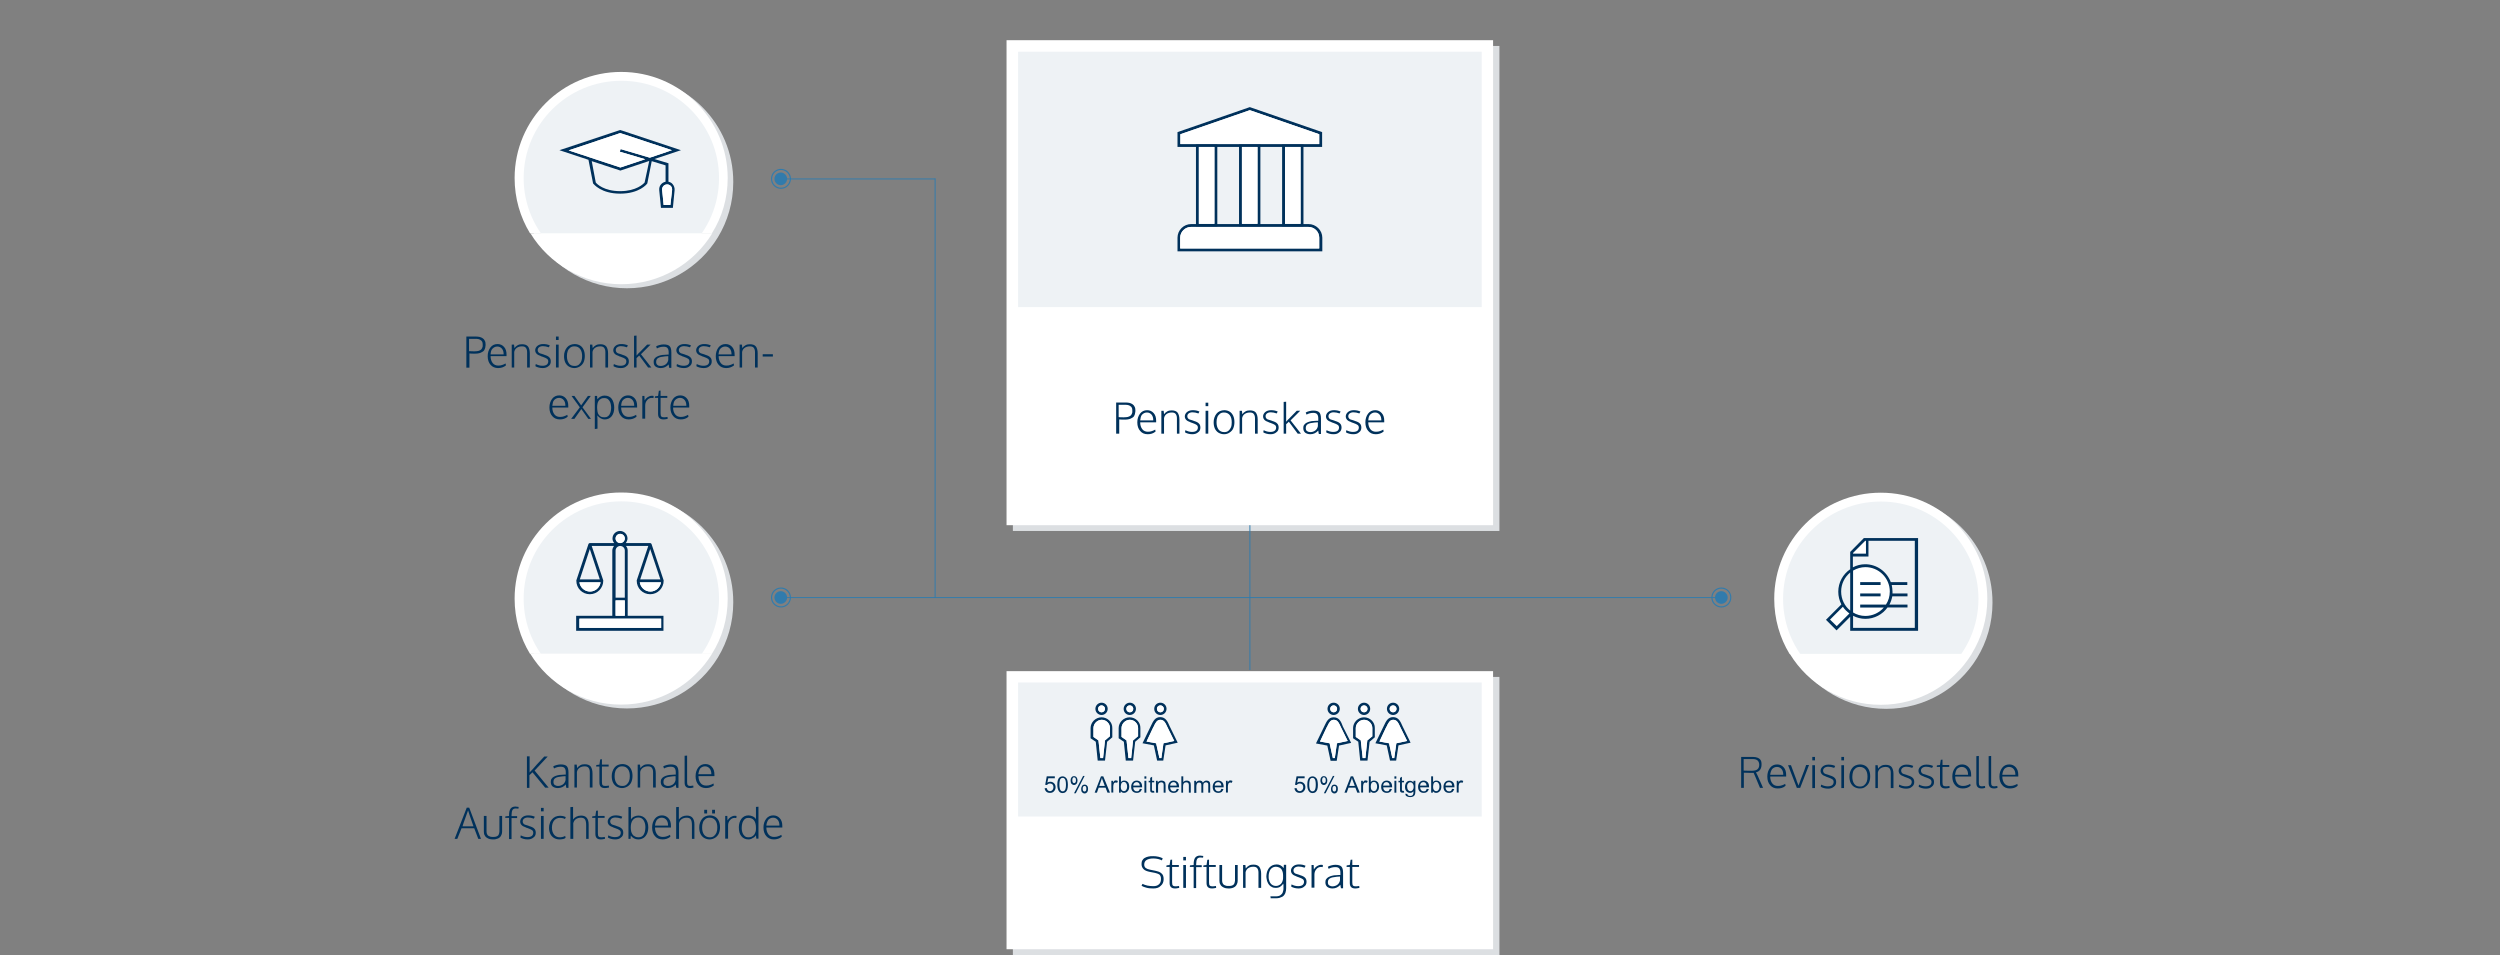 <?xml version="1.0" encoding="utf-8"?>
<!-- Generator: Adobe Illustrator 27.7.0, SVG Export Plug-In . SVG Version: 6.00 Build 0)  -->
<svg version="1.1" id="Ebene_1" xmlns="http://www.w3.org/2000/svg" xmlns:xlink="http://www.w3.org/1999/xlink" x="0px" y="0px"
	 viewBox="0 0 1300 496.6" style="enable-background:new 0 0 1300 496.6;" xml:space="preserve">
<rect x="0" y="0" width="1300" height="496.6" fill="#808080" stroke="none"/>
<style type="text/css">
	.st0{fill:#DCDFE2;}
	.st1{fill:#FFFFFF;}
	.st2{fill:#EEF2F5;}
	.st3{enable-background:new    ;}
	.st4{fill:#00315B;}
	.st5{fill:#317BAC;}
</style>
<g>
	<path class="st0" d="M326.1,258c-30.6,0-55.4,24.7-55.4,55.2c0,10.5,2.9,20.3,8,28.7c9.7,15.9,27.3,26.5,47.3,26.5
		s37.6-10.6,47.3-26.5c5.1-8.4,8-18.2,8-28.7C381.4,282.7,356.6,258,326.1,258z"/>
</g>
<g>
	<path class="st0" d="M326.1,39.5c-30.6,0-55.4,24.7-55.4,55.2c0,10.5,2.9,20.3,8,28.7c9.7,15.9,27.3,26.5,47.3,26.5
		s37.6-10.6,47.3-26.5c5.1-8.4,8-18.2,8-28.7C381.4,64.2,356.6,39.5,326.1,39.5z"/>
</g>
<g>
	<g>
		<rect x="526.7" y="23.9" class="st0" width="253" height="252.2"/>
	</g>
</g>
<g>
	<g>
		<rect x="526.7" y="352" class="st0" width="253" height="144.6"/>
	</g>
</g>
<g>
	<rect x="523.4" y="20.9" class="st1" width="253" height="252.2"/>
</g>
<g>
	<rect x="529.4" y="26.9" class="st2" width="241.1" height="132.8"/>
</g>
<g>
	<g class="st3">
		<path class="st4" d="M580.4,225.5v-16.2h5c0.7,0,1.3,0.1,1.9,0.2s1.1,0.4,1.6,0.7c0.5,0.3,0.8,0.7,1.1,1.3
			c0.3,0.5,0.4,1.2,0.4,1.9c0,0.4,0,0.8-0.1,1.1s-0.1,0.7-0.2,1c-0.1,0.3-0.3,0.7-0.4,0.9s-0.4,0.5-0.7,0.7
			c-0.3,0.2-0.7,0.4-1.1,0.6c-0.4,0.2-0.9,0.3-1.5,0.4s-1.2,0.1-1.9,0.1c-0.8,0-1.6,0-2.5-0.1v7.4H580.4z M584.4,217
			c0.8,0,1.6-0.1,2.1-0.2c0.6-0.2,1-0.4,1.3-0.6c0.3-0.2,0.5-0.5,0.7-0.9c0.2-0.4,0.2-0.7,0.3-0.9c0-0.2,0-0.6,0-1c0,0,0-0.1,0-0.1
			c0-0.9-0.3-1.7-1-2.1c-0.6-0.5-1.5-0.7-2.5-0.7h-3.6v6.4C582.4,217,583.3,217,584.4,217z"/>
		<path class="st4" d="M596.8,225.8c-1.7,0-3-0.6-3.9-1.7c-1-1.1-1.5-2.6-1.5-4.5c0-1.8,0.5-3.3,1.4-4.5c0.9-1.2,2.2-1.8,3.7-1.8
			c1.4,0,2.5,0.5,3.4,1.5s1.3,2.3,1.3,4c0,0.1,0,0.2,0,0.4s0,0.3,0,0.4h-8.3c0,1.5,0.4,2.7,1.1,3.6s1.7,1.3,2.9,1.3
			c0.8,0,1.5-0.1,2-0.3s1.2-0.4,1.8-0.8l0.2,1C599.7,225.4,598.4,225.8,596.8,225.8z M592.9,218.6h6.8c0-1.3-0.3-2.3-0.9-3
			s-1.4-1.1-2.4-1.1c-1,0-1.8,0.4-2.5,1.1S593.1,217.4,592.9,218.6z"/>
		<path class="st4" d="M603.9,225.5v-11.9h1.2l0.2,1.8c0.4-0.6,1-1.1,1.7-1.5c0.7-0.4,1.5-0.5,2.3-0.5c1.4,0,2.4,0.4,3,1.1
			c0.6,0.8,1,2,1,3.6v7.4H612v-8c0-1.1-0.3-1.8-0.7-2.3c-0.4-0.5-1.1-0.7-2-0.7c-1.1,0-2,0.3-2.7,0.8c-0.7,0.5-1.1,1.2-1.3,2.1
			c0,0.3,0,0.7,0,1.1v7H603.9z"/>
		<path class="st4" d="M620,225.8c-0.8,0-1.5-0.1-2.2-0.3c-0.7-0.2-1.2-0.4-1.6-0.7l0.2-1.1c1.2,0.6,2.3,0.9,3.4,0.9
			c2,0,3-0.7,3.1-2.2c0-0.6-0.2-1.1-0.6-1.4c-0.4-0.3-1.2-0.7-2.4-1.1c-0.6-0.2-1-0.3-1-0.4c-1.9-0.6-2.8-1.6-2.8-3
			c0-0.8,0.4-1.6,1.1-2.2s1.7-1,3-1c1.3,0,2.4,0.2,3.5,0.7l-0.5,1c-1.1-0.4-2.2-0.6-3.1-0.6c-0.8,0-1.5,0.2-2,0.6s-0.7,0.9-0.7,1.5
			c0,0.5,0.2,0.9,0.5,1.2s0.9,0.6,1.9,0.8c0.1,0,0.3,0.1,0.6,0.2c0.3,0.1,0.4,0.2,0.5,0.2c1.3,0.4,2.1,0.8,2.6,1.4
			c0.5,0.5,0.7,1.2,0.7,2.1c0,1-0.4,1.9-1.2,2.4C622.2,225.5,621.2,225.8,620,225.8z"/>
		<path class="st4" d="M626.9,211.2v-1.8h1.4v1.8H626.9z M626.9,225.5v-11.9h1.4v11.9H626.9z"/>
		<path class="st4" d="M636.5,225.8c-1.1,0-2-0.3-2.9-0.8c-0.8-0.5-1.5-1.3-1.9-2.2s-0.6-2-0.6-3.2c0-0.9,0.1-1.7,0.4-2.5
			s0.6-1.4,1.1-2c0.5-0.6,1-1,1.7-1.3s1.5-0.5,2.3-0.5c1.1,0,2.1,0.3,2.9,0.8s1.4,1.3,1.8,2.2c0.4,0.9,0.6,2,0.6,3.2
			c0,1.2-0.2,2.2-0.6,3.2s-1.1,1.7-1.9,2.2C638.6,225.5,637.6,225.8,636.5,225.8z M636.6,224.7c0.9,0,1.6-0.2,2.2-0.7s1-1.1,1.3-1.8
			s0.4-1.6,0.4-2.6c0-1.5-0.3-2.8-1-3.7s-1.7-1.4-3-1.4c-0.9,0-1.6,0.2-2.2,0.7s-1.1,1.1-1.3,1.8c-0.3,0.8-0.4,1.6-0.4,2.6
			c0,1.5,0.3,2.7,1,3.7C634.3,224.2,635.3,224.7,636.6,224.7z"/>
		<path class="st4" d="M644.6,225.5v-11.9h1.2l0.2,1.8c0.4-0.6,1-1.1,1.7-1.5c0.7-0.4,1.5-0.5,2.3-0.5c1.4,0,2.4,0.4,3,1.1
			c0.6,0.8,1,2,1,3.6v7.4h-1.4v-8c0-1.1-0.3-1.8-0.7-2.3c-0.4-0.5-1.1-0.7-2-0.7c-1.1,0-2,0.3-2.7,0.8c-0.7,0.5-1.1,1.2-1.3,2.1
			c0,0.3,0,0.7,0,1.1v7H644.6z"/>
		<path class="st4" d="M660.7,225.8c-0.8,0-1.5-0.1-2.2-0.3c-0.7-0.2-1.2-0.4-1.6-0.7l0.2-1.1c1.2,0.6,2.3,0.9,3.4,0.9
			c2,0,3-0.7,3.1-2.2c0-0.6-0.2-1.1-0.6-1.4c-0.4-0.3-1.2-0.7-2.4-1.1c-0.6-0.2-1-0.3-1-0.4c-1.9-0.6-2.8-1.6-2.8-3
			c0-0.8,0.4-1.6,1.1-2.2s1.7-1,3-1c1.3,0,2.4,0.2,3.5,0.7l-0.5,1c-1.1-0.4-2.2-0.6-3.1-0.6c-0.8,0-1.5,0.2-2,0.6s-0.7,0.9-0.7,1.5
			c0,0.5,0.2,0.9,0.5,1.2s0.9,0.6,1.9,0.8c0.1,0,0.3,0.1,0.6,0.2c0.3,0.1,0.4,0.2,0.5,0.2c1.3,0.4,2.1,0.8,2.6,1.4
			c0.5,0.5,0.7,1.2,0.7,2.1c0,1-0.4,1.9-1.2,2.4C662.9,225.5,661.9,225.8,660.7,225.8z"/>
		<path class="st4" d="M667.5,225.5V209l1.3-0.1v9.4v1c0.1-0.1,0.3-0.3,0.7-0.8c0.4-0.4,0.6-0.7,0.7-0.7l4.1-4.2h1.8l-5,5l5.4,6.9
			h-1.7l-4.6-6.2l-1.4,1.3v4.9H667.5z"/>
		<path class="st4" d="M681.4,225.8c-1.1,0-2-0.3-2.7-0.8c-0.7-0.6-1-1.4-1-2.4c0-0.6,0.1-1.2,0.4-1.6c0.3-0.5,0.7-0.8,1.2-1.1
			c0.5-0.3,1.1-0.5,1.8-0.7c0.7-0.2,1.4-0.3,2.3-0.3c0.9-0.1,1.6-0.1,2.1-0.1v-1.3c0-0.9-0.2-1.6-0.6-2.1s-1.1-0.7-2-0.7
			c-1.3,0-2.4,0.3-3.5,0.9c0-0.1-0.1-0.2-0.2-0.5c-0.1-0.2-0.2-0.4-0.2-0.6c0.5-0.3,1-0.5,1.8-0.7c0.7-0.2,1.4-0.3,2.1-0.3
			c1.4,0,2.5,0.3,3.1,0.9c0.6,0.6,0.9,1.7,0.9,3.3v8h-1.1c0-0.2-0.1-0.5-0.2-1s-0.1-0.7-0.1-0.8
			C684.4,225.1,683.1,225.8,681.4,225.8z M681.4,224.7c0.9,0,1.8-0.3,2.5-0.8c0.7-0.5,1.2-1.3,1.4-2.3v-2c-1,0.1-1.6,0.1-1.6,0.1
			c-1.8,0.2-3,0.4-3.7,0.9c-0.7,0.4-1,1.1-1,2c0,0.7,0.2,1.3,0.7,1.6C680.1,224.5,680.7,224.7,681.4,224.7z"/>
		<path class="st4" d="M693.4,225.8c-0.8,0-1.5-0.1-2.2-0.3c-0.7-0.2-1.2-0.4-1.6-0.7l0.2-1.1c1.2,0.6,2.3,0.9,3.4,0.9
			c2,0,3-0.7,3.1-2.2c0-0.6-0.2-1.1-0.6-1.4c-0.4-0.3-1.2-0.7-2.4-1.1c-0.6-0.2-1-0.3-1-0.4c-1.9-0.6-2.8-1.6-2.8-3
			c0-0.8,0.4-1.6,1.1-2.2s1.7-1,3-1c1.3,0,2.4,0.2,3.5,0.7l-0.5,1c-1.1-0.4-2.2-0.6-3.1-0.6c-0.8,0-1.5,0.2-2,0.6s-0.7,0.9-0.7,1.5
			c0,0.5,0.2,0.9,0.5,1.2s0.9,0.6,1.9,0.8c0.1,0,0.3,0.1,0.6,0.2c0.3,0.1,0.4,0.2,0.5,0.2c1.3,0.4,2.1,0.8,2.6,1.4
			c0.5,0.5,0.7,1.2,0.7,2.1c0,1-0.4,1.9-1.2,2.4C695.7,225.5,694.7,225.8,693.4,225.8z"/>
		<path class="st4" d="M703.7,225.8c-0.8,0-1.5-0.1-2.2-0.3c-0.7-0.2-1.2-0.4-1.6-0.7l0.2-1.1c1.2,0.6,2.3,0.9,3.4,0.9
			c2,0,3-0.7,3.1-2.2c0-0.6-0.2-1.1-0.6-1.4c-0.4-0.3-1.2-0.7-2.4-1.1c-0.6-0.2-1-0.3-1-0.4c-1.9-0.6-2.8-1.6-2.8-3
			c0-0.8,0.4-1.6,1.1-2.2s1.7-1,3-1c1.3,0,2.4,0.2,3.5,0.7l-0.5,1c-1.1-0.4-2.2-0.6-3.1-0.6c-0.8,0-1.5,0.2-2,0.6s-0.7,0.9-0.7,1.5
			c0,0.5,0.2,0.9,0.5,1.2s0.9,0.6,1.9,0.8c0.1,0,0.3,0.1,0.6,0.2c0.3,0.1,0.4,0.2,0.5,0.2c1.3,0.4,2.1,0.8,2.6,1.4
			c0.5,0.5,0.7,1.2,0.7,2.1c0,1-0.4,1.9-1.2,2.4C706,225.5,705,225.8,703.7,225.8z"/>
		<path class="st4" d="M715.4,225.8c-1.7,0-3-0.6-3.9-1.7c-1-1.1-1.5-2.6-1.5-4.5c0-1.8,0.5-3.3,1.4-4.5c0.9-1.2,2.2-1.8,3.7-1.8
			c1.4,0,2.5,0.5,3.4,1.5s1.3,2.3,1.3,4c0,0.1,0,0.2,0,0.4s0,0.3,0,0.4h-8.3c0,1.5,0.4,2.7,1.1,3.6s1.7,1.3,2.9,1.3
			c0.8,0,1.5-0.1,2-0.3s1.2-0.4,1.8-0.8l0.2,1C718.3,225.4,716.9,225.8,715.4,225.8z M711.5,218.6h6.8c0-1.3-0.3-2.3-0.9-3
			s-1.4-1.1-2.4-1.1c-1,0-1.8,0.4-2.5,1.1S711.6,217.4,711.5,218.6z"/>
	</g>
</g>
<g>
	<rect x="523.4" y="349" class="st1" width="253" height="144.6"/>
</g>
<g>
	<g class="st3">
		<path class="st4" d="M599.7,462c-1.4,0-2.6-0.1-3.6-0.4c-1.1-0.3-1.9-0.6-2.5-1l0.5-1c1.5,0.8,3.4,1.2,5.7,1.2
			c1.2,0,2.2-0.3,2.9-1c0.7-0.6,1-1.6,1-2.7c0-0.4,0-0.8-0.1-1.1c-0.1-0.3-0.2-0.6-0.4-0.9c-0.2-0.3-0.5-0.5-1-0.7
			c-0.4-0.2-1-0.3-1.6-0.5l-2.6-0.5c-1.5-0.3-2.6-0.7-3.3-1.4s-1.1-1.5-1.1-2.7c0-0.7,0.1-1.4,0.4-1.9c0.3-0.5,0.7-1,1.3-1.3
			s1.2-0.6,1.9-0.7c0.7-0.2,1.5-0.2,2.5-0.2c0.9,0,1.8,0.1,2.7,0.3s1.6,0.5,2.2,0.8l-0.4,1.1c-0.4-0.2-1.1-0.5-1.9-0.7
			c-0.8-0.2-1.7-0.3-2.6-0.3c-1.5,0-2.7,0.3-3.5,0.8s-1.2,1.3-1.2,2.4c0,0.7,0.2,1.2,0.7,1.7c0.5,0.4,1.2,0.7,2.2,0.9l2.9,0.6
			c0.7,0.2,1.3,0.3,1.8,0.5c0.5,0.2,1,0.5,1.3,0.8c0.4,0.3,0.7,0.7,0.9,1.2s0.3,1.1,0.3,1.8c0,1.5-0.5,2.7-1.5,3.5
			C602.7,461.6,601.4,462,599.7,462z"/>
		<path class="st4" d="M611.1,462c-1,0-1.7-0.2-2.2-0.7c-0.5-0.5-0.7-1.2-0.7-2.2v-8.3h-1.7l0.1-0.8l1.6-0.2l0.4-2.7l0.9-0.1v2.8
			h3.5v1h-3.5v8c0,0.8,0.1,1.4,0.4,1.7c0.3,0.3,0.8,0.4,1.5,0.4c0.5,0,1-0.1,1.7-0.2l0.1,1C612.3,461.9,611.6,462,611.1,462z"/>
		<path class="st4" d="M615.3,447.4v-1.8h1.4v1.8H615.3z M615.3,461.7v-11.9h1.4v11.9H615.3z"/>
		<path class="st4" d="M620.7,461.7v-10.9h-2l0.1-0.8l1.9-0.2v-0.4c0-1.6,0.3-2.7,0.8-3.4s1.4-1.1,2.5-1.1c0.3,0,0.9,0.1,1.7,0.2
			l-0.1,0.9c-0.7-0.1-1.2-0.1-1.4-0.1c-0.8,0-1.4,0.3-1.7,0.8s-0.5,1.5-0.5,2.8v0.4h2.9v1h-2.9v10.9H620.7z"/>
		<path class="st4" d="M630.3,462c-1,0-1.7-0.2-2.2-0.7c-0.5-0.5-0.7-1.2-0.7-2.2v-8.3h-1.7l0.1-0.8l1.6-0.2l0.4-2.7l0.9-0.1v2.8
			h3.5v1h-3.5v8c0,0.8,0.1,1.4,0.4,1.7c0.3,0.3,0.8,0.4,1.5,0.4c0.5,0,1-0.1,1.7-0.2l0.1,1C631.5,461.9,630.8,462,630.3,462z"/>
		<path class="st4" d="M638.8,462c-0.6,0-1.2-0.1-1.7-0.2c-0.5-0.1-1-0.4-1.5-0.7c-0.5-0.3-0.8-0.7-1.1-1.3
			c-0.3-0.5-0.4-1.2-0.4-1.9v-8.1h1.4v8.1c0,0.6,0.1,1,0.3,1.4c0.2,0.4,0.4,0.7,0.8,0.9s0.7,0.3,1,0.4c0.4,0.1,0.8,0.1,1.3,0.1
			c0.5,0,0.9,0,1.3-0.1c0.4-0.1,0.7-0.2,1-0.4c0.3-0.2,0.6-0.5,0.7-0.9s0.3-0.9,0.3-1.4v-8.1h1.4v8.1c0,0.6-0.1,1.2-0.3,1.6
			c-0.2,0.5-0.4,0.9-0.7,1.2c-0.3,0.3-0.6,0.6-1.1,0.8c-0.4,0.2-0.8,0.3-1.3,0.4C639.7,462,639.3,462,638.8,462z"/>
		<path class="st4" d="M646.4,461.7v-11.9h1.2l0.2,1.8c0.4-0.6,1-1.1,1.7-1.5c0.7-0.4,1.5-0.5,2.3-0.5c1.4,0,2.4,0.4,3,1.1
			c0.6,0.8,1,2,1,3.6v7.4h-1.4v-8c0-1.1-0.3-1.8-0.7-2.3c-0.4-0.5-1.1-0.7-2-0.7c-1.1,0-2,0.3-2.7,0.8c-0.7,0.5-1.1,1.2-1.3,2.1
			c0,0.3,0,0.7,0,1.1v7H646.4z"/>
		<path class="st4" d="M660.8,467.3l-0.2-1.2h2.5c0.6,0,1.1,0,1.5-0.1s0.8-0.2,1.1-0.4c0.3-0.2,0.5-0.4,0.8-0.7s0.4-0.6,0.5-0.8
			s0.2-0.6,0.3-1.1c0.1-0.4,0.1-0.8,0.1-1.2c0-0.4,0-0.8,0-1.4c0,0.1,0,0.1,0-0.1l-0.1-0.8c-0.5,0.7-1,1.2-1.6,1.6s-1.4,0.6-2.3,0.6
			c-0.7,0-1.4-0.1-1.9-0.4c-0.6-0.3-1.1-0.6-1.4-1c-0.4-0.4-0.7-0.9-0.9-1.4c-0.3-0.5-0.4-1-0.5-1.6c-0.1-0.5-0.2-1-0.2-1.5
			c0-0.6,0.1-1.2,0.2-1.8s0.3-1.1,0.6-1.7s0.6-1,1-1.4s0.9-0.7,1.5-1c0.6-0.2,1.3-0.4,2.1-0.4c0.8,0,1.4,0.2,2,0.5s1.1,0.8,1.6,1.4
			l0.1-1.7h1.2v11c0,0.5,0,0.9,0,1.2c0,0.3-0.1,0.7-0.1,1.2c-0.1,0.5-0.2,0.9-0.3,1.2c-0.1,0.3-0.3,0.7-0.6,1.1
			c-0.3,0.4-0.6,0.7-1,0.9s-0.9,0.4-1.5,0.6c-0.6,0.2-1.3,0.2-2.1,0.2H660.8z M663.5,460.7c0.5,0,1-0.1,1.4-0.3s0.8-0.4,1.1-0.7
			c0.3-0.3,0.5-0.6,0.7-1s0.3-0.8,0.4-1.2s0.1-0.8,0.1-1.2v-1.2c0-0.6-0.1-1.1-0.2-1.6c-0.1-0.5-0.4-1-0.6-1.4
			c-0.3-0.4-0.7-0.8-1.2-1c-0.5-0.2-1.1-0.4-1.7-0.4c-0.5,0-1,0.1-1.5,0.3c-0.4,0.2-0.8,0.5-1.1,0.8s-0.5,0.7-0.7,1.2
			c-0.2,0.5-0.3,0.9-0.4,1.4s-0.1,1-0.1,1.5c0,0.4,0,0.9,0.1,1.3c0.1,0.4,0.2,0.8,0.4,1.3c0.2,0.4,0.4,0.8,0.7,1.1
			c0.3,0.3,0.6,0.6,1.1,0.8S663,460.7,663.5,460.7z"/>
		<path class="st4" d="M675.2,462c-0.8,0-1.5-0.1-2.2-0.3s-1.2-0.4-1.6-0.7l0.2-1.1c1.2,0.6,2.3,0.9,3.4,0.9c2,0,3-0.7,3.1-2.2
			c0-0.6-0.2-1.1-0.6-1.4c-0.4-0.3-1.2-0.7-2.4-1.1c-0.6-0.2-1-0.3-1-0.4c-1.9-0.6-2.8-1.6-2.8-3c0-0.8,0.4-1.6,1.1-2.2
			c0.7-0.6,1.7-1,3-1c1.3,0,2.4,0.2,3.5,0.7l-0.5,1c-1.1-0.4-2.2-0.6-3.1-0.6c-0.8,0-1.5,0.2-2,0.6c-0.5,0.4-0.7,0.9-0.7,1.5
			c0,0.5,0.2,0.9,0.5,1.2s0.9,0.6,1.9,0.8c0.1,0,0.3,0.1,0.6,0.2s0.4,0.2,0.5,0.2c1.3,0.4,2.1,0.8,2.6,1.4c0.5,0.5,0.7,1.2,0.7,2.1
			c0,1-0.4,1.9-1.2,2.4C677.5,461.7,676.5,462,675.2,462z"/>
		<path class="st4" d="M682,461.7c0-7,0-11,0-11.9h1.1l0.1,2.3c0.4-0.7,1-1.3,1.6-1.7c0.7-0.4,1.4-0.7,2.1-0.7c0.3,0,0.6,0,1,0.1
			l-0.1,1.1c-0.3,0-0.5-0.1-0.8-0.1c-1,0-1.9,0.4-2.5,1.2c-0.7,0.8-1,1.7-1,2.8v6.8H682z"/>
		<path class="st4" d="M692.9,462c-1.1,0-2-0.3-2.7-0.8c-0.7-0.6-1-1.4-1-2.4c0-0.6,0.1-1.2,0.4-1.6c0.3-0.5,0.7-0.8,1.2-1.1
			c0.5-0.3,1.1-0.5,1.8-0.7c0.7-0.2,1.4-0.3,2.3-0.3c0.9-0.1,1.6-0.1,2.1-0.1v-1.3c0-0.9-0.2-1.6-0.6-2.1s-1.1-0.7-2-0.7
			c-1.3,0-2.4,0.3-3.5,0.9c0-0.1-0.1-0.2-0.2-0.5c-0.1-0.2-0.2-0.4-0.2-0.6c0.5-0.3,1-0.5,1.8-0.7c0.7-0.2,1.4-0.3,2.1-0.3
			c1.4,0,2.5,0.3,3.1,0.9s0.9,1.7,0.9,3.3v8h-1.1c0-0.2-0.1-0.5-0.2-1c-0.1-0.5-0.1-0.7-0.1-0.8C695.9,461.3,694.6,462,692.9,462z
			 M692.9,460.9c0.9,0,1.8-0.3,2.5-0.8c0.7-0.5,1.2-1.3,1.4-2.3v-2c-1,0.1-1.6,0.1-1.6,0.1c-1.8,0.2-3,0.4-3.7,0.9
			c-0.7,0.4-1,1.1-1,2c0,0.7,0.2,1.3,0.7,1.6S692.2,460.9,692.9,460.9z"/>
		<path class="st4" d="M704.8,462c-1,0-1.7-0.2-2.2-0.7c-0.5-0.5-0.7-1.2-0.7-2.2v-8.3h-1.7l0.1-0.8l1.6-0.2l0.4-2.7l0.9-0.1v2.8
			h3.5v1h-3.5v8c0,0.8,0.1,1.4,0.4,1.7c0.3,0.3,0.8,0.4,1.5,0.4c0.5,0,1-0.1,1.7-0.2l0.1,1C706,461.9,705.3,462,704.8,462z"/>
	</g>
</g>
<g>
	<g class="st3">
		<path class="st4" d="M274,409.5v-16.2h1.4v8.4c0.3-0.4,0.7-0.8,1.3-1.4c0.5-0.6,1.3-1.5,2.4-2.7s2-2.2,2.8-3l1.1-1.2h1.8l-6.8,7.3
			l7.3,8.9h-1.8l-6.6-8l-1.6,1.5v6.6H274z"/>
		<path class="st4" d="M290.1,409.8c-1.1,0-2-0.3-2.7-0.8c-0.7-0.6-1-1.4-1-2.4c0-0.6,0.1-1.2,0.4-1.6c0.3-0.5,0.7-0.8,1.2-1.1
			s1.1-0.5,1.8-0.7c0.7-0.2,1.4-0.3,2.3-0.3c0.9-0.1,1.6-0.1,2.1-0.1v-1.3c0-0.9-0.2-1.6-0.6-2.1c-0.4-0.5-1.1-0.7-2-0.7
			c-1.3,0-2.4,0.3-3.5,0.9c0-0.1-0.1-0.2-0.2-0.5c-0.1-0.2-0.2-0.4-0.2-0.6c0.5-0.3,1-0.5,1.8-0.7c0.7-0.2,1.4-0.3,2.1-0.3
			c1.4,0,2.5,0.3,3.1,0.9s0.9,1.7,0.9,3.3v8h-1.1c0-0.2-0.1-0.5-0.2-1c-0.1-0.5-0.1-0.7-0.1-0.8
			C293.2,409.1,291.8,409.8,290.1,409.8z M290.2,408.7c0.9,0,1.8-0.3,2.5-0.8c0.7-0.5,1.2-1.3,1.4-2.3v-2c-1,0.1-1.6,0.1-1.6,0.1
			c-1.8,0.2-3,0.4-3.7,0.9c-0.7,0.4-1,1.1-1,2c0,0.7,0.2,1.3,0.7,1.6S289.4,408.7,290.2,408.7z"/>
		<path class="st4" d="M298.7,409.5v-11.9h1.2l0.2,1.8c0.4-0.6,1-1.1,1.7-1.5c0.7-0.4,1.5-0.5,2.3-0.5c1.4,0,2.4,0.4,3,1.1
			c0.6,0.8,1,2,1,3.6v7.4h-1.4v-8c0-1.1-0.3-1.8-0.7-2.3c-0.4-0.5-1.1-0.7-2-0.7c-1.1,0-2,0.3-2.7,0.8c-0.7,0.5-1.1,1.2-1.3,2.1
			c0,0.3,0,0.7,0,1.1v7H298.7z"/>
		<path class="st4" d="M314.6,409.8c-1,0-1.7-0.2-2.2-0.7c-0.5-0.5-0.7-1.2-0.7-2.2v-8.3H310l0.1-0.8l1.6-0.2l0.4-2.7l0.9-0.1v2.8
			h3.5v1H313v8c0,0.8,0.1,1.4,0.4,1.7c0.3,0.3,0.8,0.4,1.5,0.4c0.5,0,1-0.1,1.7-0.2l0.1,1C315.8,409.7,315.1,409.8,314.6,409.8z"/>
		<path class="st4" d="M323.5,409.8c-1.1,0-2-0.3-2.9-0.8c-0.8-0.5-1.5-1.3-1.9-2.2c-0.4-0.9-0.6-2-0.6-3.2c0-0.9,0.1-1.7,0.4-2.5
			c0.3-0.8,0.6-1.4,1.1-2c0.5-0.6,1-1,1.7-1.3c0.7-0.3,1.5-0.5,2.3-0.5c1.1,0,2.1,0.3,2.9,0.8c0.8,0.5,1.4,1.3,1.8,2.2
			c0.4,0.9,0.6,2,0.6,3.2c0,1.2-0.2,2.2-0.6,3.2c-0.4,0.9-1.1,1.7-1.9,2.2S324.6,409.8,323.5,409.8z M323.6,408.7
			c0.9,0,1.6-0.2,2.2-0.7s1-1.1,1.3-1.8c0.3-0.8,0.4-1.6,0.4-2.6c0-1.5-0.3-2.8-1-3.7s-1.6-1.4-3-1.4c-0.9,0-1.6,0.2-2.2,0.7
			c-0.6,0.5-1.1,1.1-1.3,1.8c-0.3,0.8-0.4,1.6-0.4,2.6c0,1.5,0.3,2.7,1,3.7C321.2,408.2,322.2,408.7,323.6,408.7z"/>
		<path class="st4" d="M331.6,409.5v-11.9h1.2l0.2,1.8c0.4-0.6,1-1.1,1.7-1.5c0.7-0.4,1.5-0.5,2.3-0.5c1.4,0,2.4,0.4,3,1.1
			c0.6,0.8,1,2,1,3.6v7.4h-1.4v-8c0-1.1-0.3-1.8-0.7-2.3c-0.4-0.5-1.1-0.7-2-0.7c-1.1,0-2,0.3-2.7,0.8c-0.7,0.5-1.1,1.2-1.3,2.1
			c0,0.3,0,0.7,0,1.1v7H331.6z"/>
		<path class="st4" d="M347.3,409.8c-1.1,0-2-0.3-2.7-0.8c-0.7-0.6-1-1.4-1-2.4c0-0.6,0.1-1.2,0.4-1.6c0.3-0.5,0.7-0.8,1.2-1.1
			s1.1-0.5,1.8-0.7c0.7-0.2,1.4-0.3,2.3-0.3c0.9-0.1,1.6-0.1,2.1-0.1v-1.3c0-0.9-0.2-1.6-0.6-2.1c-0.4-0.5-1.1-0.7-2-0.7
			c-1.3,0-2.4,0.3-3.5,0.9c0-0.1-0.1-0.2-0.2-0.5c-0.1-0.2-0.2-0.4-0.2-0.6c0.5-0.3,1-0.5,1.8-0.7c0.7-0.2,1.4-0.3,2.1-0.3
			c1.4,0,2.5,0.3,3.1,0.9s0.9,1.7,0.9,3.3v8h-1.1c0-0.2-0.1-0.5-0.2-1c-0.1-0.5-0.1-0.7-0.1-0.8C350.4,409.1,349,409.8,347.3,409.8z
			 M347.4,408.7c0.9,0,1.8-0.3,2.5-0.8c0.7-0.5,1.2-1.3,1.4-2.3v-2c-1,0.1-1.6,0.1-1.6,0.1c-1.8,0.2-3,0.4-3.7,0.9
			c-0.7,0.4-1,1.1-1,2c0,0.7,0.2,1.3,0.7,1.6S346.6,408.7,347.4,408.7z"/>
		<path class="st4" d="M358.9,409.8c-1,0-1.7-0.2-2.2-0.7c-0.5-0.5-0.7-1.2-0.7-2.2V393l1.3-0.1v13.9c0,0.7,0.1,1.2,0.4,1.5
			c0.3,0.3,0.7,0.4,1.2,0.4c0.4,0,1-0.1,1.6-0.2l0.1,1C359.9,409.7,359.3,409.8,358.9,409.8z"/>
		<path class="st4" d="M367.1,409.8c-1.6,0-3-0.6-3.9-1.7c-1-1.1-1.5-2.6-1.5-4.5c0-1.8,0.5-3.3,1.4-4.5c0.9-1.2,2.2-1.8,3.7-1.8
			c1.4,0,2.5,0.5,3.4,1.5c0.9,1,1.3,2.3,1.3,4c0,0.1,0,0.2,0,0.4c0,0.2,0,0.3,0,0.4h-8.3c0,1.5,0.4,2.7,1.1,3.6
			c0.7,0.9,1.7,1.3,2.9,1.3c0.8,0,1.5-0.1,2-0.3c0.6-0.2,1.2-0.4,1.8-0.8l0.2,1C369.9,409.4,368.6,409.8,367.1,409.8z M363.1,402.6
			h6.8c0-1.3-0.3-2.3-0.9-3c-0.6-0.7-1.4-1.1-2.4-1.1c-1,0-1.8,0.4-2.5,1.1C363.6,400.4,363.3,401.4,363.1,402.6z"/>
	</g>
	<g class="st3">
		<path class="st4" d="M236.4,436.2l6.3-16.2h1.3l6.1,16.2h-1.4l-2.1-5.5H240l-2.2,5.5H236.4z M240.5,429.7h5.7
			c-1.6-4.7-2.6-7.4-2.8-8.3c-0.1,0.3-0.4,1.2-0.9,2.5c-0.5,1.4-1,2.7-1.4,3.9L240.5,429.7z"/>
		<path class="st4" d="M256.3,436.5c-0.6,0-1.2-0.1-1.7-0.2c-0.5-0.1-1-0.4-1.5-0.7s-0.8-0.7-1.1-1.3c-0.3-0.5-0.4-1.2-0.4-1.9v-8.1
			h1.4v8.1c0,0.6,0.1,1,0.3,1.4c0.2,0.4,0.4,0.7,0.8,0.9s0.7,0.3,1,0.4s0.8,0.1,1.3,0.1c0.5,0,0.9,0,1.3-0.1c0.4-0.1,0.7-0.2,1-0.4
			s0.6-0.5,0.7-0.9s0.3-0.9,0.3-1.4v-8.1h1.4v8.1c0,0.6-0.1,1.2-0.3,1.6c-0.2,0.5-0.4,0.9-0.7,1.2c-0.3,0.3-0.6,0.6-1.1,0.8
			s-0.8,0.3-1.3,0.4S256.8,436.5,256.3,436.5z"/>
		<path class="st4" d="M264.7,436.2v-10.9h-2l0.1-0.8l1.9-0.2v-0.4c0-1.6,0.3-2.7,0.8-3.4c0.5-0.7,1.4-1.1,2.5-1.1
			c0.3,0,0.9,0.1,1.7,0.2l-0.1,0.9c-0.7-0.1-1.2-0.1-1.4-0.1c-0.8,0-1.4,0.3-1.7,0.8s-0.5,1.5-0.5,2.8v0.4h2.9v1H266v10.9H264.7z"/>
		<path class="st4" d="M274.4,436.5c-0.8,0-1.5-0.1-2.2-0.3s-1.2-0.4-1.6-0.7l0.2-1.1c1.2,0.6,2.3,0.9,3.4,0.9c2,0,3-0.7,3.1-2.2
			c0-0.6-0.2-1.1-0.6-1.4c-0.4-0.3-1.2-0.7-2.4-1.1c-0.6-0.2-1-0.3-1-0.4c-1.9-0.6-2.8-1.6-2.8-3c0-0.8,0.4-1.6,1.1-2.2
			c0.7-0.6,1.7-1,3-1s2.4,0.2,3.5,0.7l-0.5,1c-1.1-0.4-2.2-0.6-3.1-0.6c-0.8,0-1.5,0.2-2,0.6c-0.5,0.4-0.7,0.9-0.7,1.5
			c0,0.5,0.2,0.9,0.5,1.2c0.3,0.3,0.9,0.6,1.9,0.8c0.1,0,0.3,0.1,0.6,0.2c0.3,0.1,0.4,0.2,0.5,0.2c1.3,0.4,2.1,0.8,2.6,1.4
			c0.5,0.5,0.7,1.2,0.7,2.1c0,1-0.4,1.9-1.2,2.4C276.6,436.2,275.6,436.5,274.4,436.5z"/>
		<path class="st4" d="M281.3,421.9v-1.8h1.4v1.8H281.3z M281.3,436.2v-11.9h1.4v11.9H281.3z"/>
		<path class="st4" d="M291,436.5c-1.2,0-2.2-0.3-3-0.8c-0.9-0.6-1.5-1.3-1.9-2.2c-0.4-0.9-0.6-1.9-0.6-3c0-0.9,0.1-1.7,0.4-2.4
			c0.2-0.8,0.6-1.4,1.1-2c0.5-0.6,1-1,1.8-1.4c0.7-0.3,1.5-0.5,2.4-0.5c0.6,0,1.1,0.1,1.7,0.2c0.6,0.2,1,0.3,1.3,0.5l-0.4,1
			c-0.7-0.4-1.6-0.6-2.7-0.6c-1.2,0-2.2,0.5-3,1.4c-0.7,0.9-1.1,2.2-1.1,3.7c0,1.5,0.4,2.7,1.1,3.6c0.7,0.9,1.7,1.4,3,1.4
			c0.9,0,1.8-0.2,2.8-0.7l0.2,1c-0.3,0.3-0.8,0.5-1.3,0.6C292.1,436.4,291.6,436.5,291,436.5z"/>
		<path class="st4" d="M296.6,436.2v-16.5l1.4-0.1v5.7c0,0.2,0,0.3,0,0.3c0,0.1,0,0.1,0,0.1c0,0,0,0,0,0.1c0,0.1,0,0.2,0,0.3
			c1-1.3,2.4-2,4.2-2c2.6,0,3.9,1.6,3.9,4.7v7.4h-1.3V429c0-1.3-0.2-2.3-0.6-2.9c-0.4-0.6-1.1-0.9-2.2-0.9c-1,0-1.9,0.3-2.6,0.8
			s-1.1,1.3-1.3,2.1c0,0.3,0,0.7,0,1.3v6.8H296.6z"/>
		<path class="st4" d="M312.5,436.5c-1,0-1.7-0.2-2.2-0.7c-0.5-0.5-0.7-1.2-0.7-2.2v-8.3h-1.7l0.1-0.8l1.6-0.2l0.4-2.7l0.9-0.1v2.8
			h3.5v1h-3.5v8c0,0.8,0.1,1.4,0.4,1.7c0.3,0.3,0.8,0.4,1.5,0.4c0.5,0,1-0.1,1.7-0.2l0.1,1C313.6,436.4,312.9,436.5,312.5,436.5z"/>
		<path class="st4" d="M319.9,436.5c-0.8,0-1.5-0.1-2.2-0.3s-1.2-0.4-1.6-0.7l0.2-1.1c1.2,0.6,2.3,0.9,3.4,0.9c2,0,3-0.7,3.1-2.2
			c0-0.6-0.2-1.1-0.6-1.4c-0.4-0.3-1.2-0.7-2.4-1.1c-0.6-0.2-1-0.3-1-0.4c-1.9-0.6-2.8-1.6-2.8-3c0-0.8,0.4-1.6,1.1-2.2
			c0.7-0.6,1.7-1,3-1s2.4,0.2,3.5,0.7l-0.5,1c-1.1-0.4-2.2-0.6-3.1-0.6c-0.8,0-1.5,0.2-2,0.6c-0.5,0.4-0.7,0.9-0.7,1.5
			c0,0.5,0.2,0.9,0.5,1.2c0.3,0.3,0.9,0.6,1.9,0.8c0.1,0,0.3,0.1,0.6,0.2c0.3,0.1,0.4,0.2,0.5,0.2c1.3,0.4,2.1,0.8,2.6,1.4
			c0.5,0.5,0.7,1.2,0.7,2.1c0,1-0.4,1.9-1.2,2.4C322.2,436.2,321.2,436.5,319.9,436.5z"/>
		<path class="st4" d="M331.9,436.5c-1.6,0-2.9-0.7-3.9-2l-0.1,1.7h-1.1v-16.5l1.3-0.1v4c0,1.2,0,2.1,0,2.5c0.4-0.7,1-1.2,1.7-1.5
			c0.7-0.3,1.4-0.5,2.1-0.5c1.6,0,2.9,0.6,3.8,1.7c0.9,1.1,1.4,2.6,1.4,4.4c0,1.2-0.2,2.3-0.6,3.2c-0.4,0.9-1,1.7-1.7,2.2
			C333.9,436.2,333,436.5,331.9,436.5z M332,435.4c0.7,0,1.2-0.1,1.7-0.4c0.5-0.3,0.9-0.7,1.1-1.2c0.3-0.5,0.5-1,0.6-1.6
			c0.1-0.6,0.2-1.2,0.2-1.9c0-0.5,0-1-0.1-1.5c-0.1-0.5-0.2-0.9-0.4-1.4c-0.2-0.5-0.4-0.8-0.7-1.2c-0.3-0.3-0.6-0.6-1-0.8
			s-0.9-0.3-1.5-0.3c-1.3,0-2.2,0.5-2.9,1.4c-0.7,0.9-1,2.2-1,3.8c0,0.8,0.1,1.4,0.2,2s0.4,1.1,0.7,1.6c0.3,0.5,0.7,0.8,1.2,1
			C330.7,435.3,331.3,435.4,332,435.4z"/>
		<path class="st4" d="M344.5,436.5c-1.6,0-3-0.6-3.9-1.7c-1-1.1-1.5-2.6-1.5-4.5c0-1.8,0.5-3.3,1.4-4.5c0.9-1.2,2.2-1.8,3.7-1.8
			c1.4,0,2.5,0.5,3.4,1.5c0.9,1,1.3,2.3,1.3,4c0,0.1,0,0.2,0,0.4c0,0.2,0,0.3,0,0.4h-8.3c0,1.5,0.4,2.7,1.1,3.6
			c0.7,0.9,1.7,1.3,2.9,1.3c0.8,0,1.5-0.1,2-0.3c0.6-0.2,1.2-0.4,1.8-0.8l0.2,1C347.4,436.1,346,436.5,344.5,436.5z M340.6,429.3
			h6.8c0-1.3-0.3-2.3-0.9-3c-0.6-0.7-1.4-1.1-2.4-1.1c-1,0-1.8,0.4-2.5,1.1C341.1,427.1,340.7,428.1,340.6,429.3z"/>
		<path class="st4" d="M351.6,436.2v-16.5l1.4-0.1v5.7c0,0.2,0,0.3,0,0.3c0,0.1,0,0.1,0,0.1c0,0,0,0,0,0.1c0,0.1,0,0.2,0,0.3
			c1-1.3,2.4-2,4.2-2c2.6,0,3.9,1.6,3.9,4.7v7.4h-1.3V429c0-1.3-0.2-2.3-0.6-2.9c-0.4-0.6-1.1-0.9-2.2-0.9c-1,0-1.9,0.3-2.6,0.8
			s-1.1,1.3-1.3,2.1c0,0.3,0,0.7,0,1.3v6.8H351.6z"/>
		<path class="st4" d="M369,436.5c-1.1,0-2-0.3-2.9-0.8c-0.8-0.5-1.5-1.3-1.9-2.2c-0.4-0.9-0.6-2-0.6-3.2c0-0.9,0.1-1.7,0.4-2.5
			c0.3-0.8,0.6-1.4,1.1-2c0.5-0.6,1-1,1.7-1.3c0.7-0.3,1.5-0.5,2.3-0.5c1.1,0,2.1,0.3,2.9,0.8c0.8,0.5,1.4,1.3,1.8,2.2
			c0.4,0.9,0.6,2,0.6,3.2c0,1.2-0.2,2.2-0.6,3.2c-0.4,0.9-1.1,1.7-1.9,2.2S370.1,436.5,369,436.5z M369.1,435.4
			c0.9,0,1.6-0.2,2.2-0.7s1-1.1,1.3-1.8c0.3-0.8,0.4-1.6,0.4-2.6c0-1.5-0.3-2.8-1-3.7s-1.6-1.4-3-1.4c-0.9,0-1.6,0.2-2.2,0.7
			c-0.6,0.5-1.1,1.1-1.3,1.8c-0.3,0.8-0.4,1.6-0.4,2.6c0,1.5,0.3,2.7,1,3.7C366.8,434.9,367.8,435.4,369.1,435.4z M366.2,423v-1.9
			h1.5v1.9H366.2z M370.3,423v-1.9h1.5v1.9H370.3z"/>
		<path class="st4" d="M377.1,436.2c0-7,0-11,0-11.9h1.1l0.1,2.3c0.4-0.7,1-1.3,1.6-1.7c0.7-0.4,1.4-0.7,2.1-0.7c0.3,0,0.6,0,1,0.1
			l-0.1,1.1c-0.3,0-0.5-0.1-0.8-0.1c-1,0-1.9,0.4-2.5,1.2c-0.7,0.8-1,1.7-1,2.8v6.8H377.1z"/>
		<path class="st4" d="M389.2,436.5c-1.6,0-2.8-0.6-3.7-1.7c-0.9-1.1-1.3-2.6-1.3-4.6c0-1.8,0.5-3.3,1.4-4.5
			c0.9-1.1,2.1-1.7,3.6-1.7c0.7,0,1.5,0.2,2.2,0.5c0.7,0.3,1.3,0.8,1.7,1.5v-0.4v-6l1.3-0.1v16.6h-1.1l-0.2-1.8
			c-0.4,0.7-1,1.2-1.7,1.5C390.7,436.3,389.9,436.5,389.2,436.5z M389.2,435.4c0.7,0,1.3-0.1,1.8-0.4s0.9-0.6,1.2-1
			c0.3-0.4,0.5-1,0.7-1.5s0.2-1.2,0.2-1.9c0-3.5-1.3-5.3-3.9-5.3c-0.6,0-1.2,0.1-1.6,0.4c-0.5,0.3-0.8,0.7-1.1,1.2
			c-0.3,0.5-0.5,1-0.6,1.6c-0.1,0.6-0.2,1.2-0.2,1.8c0,0.6,0,1.1,0.1,1.6c0.1,0.5,0.2,1,0.4,1.4c0.2,0.4,0.4,0.8,0.7,1.1
			s0.6,0.6,1,0.8C388.2,435.3,388.7,435.4,389.2,435.4z"/>
		<path class="st4" d="M402.4,436.5c-1.6,0-3-0.6-3.9-1.7c-1-1.1-1.5-2.6-1.5-4.5c0-1.8,0.5-3.3,1.4-4.5c0.9-1.2,2.2-1.8,3.7-1.8
			c1.4,0,2.5,0.5,3.4,1.5c0.9,1,1.3,2.3,1.3,4c0,0.1,0,0.2,0,0.4c0,0.2,0,0.3,0,0.4h-8.3c0,1.5,0.4,2.7,1.1,3.6
			c0.7,0.9,1.7,1.3,2.9,1.3c0.8,0,1.5-0.1,2-0.3c0.6-0.2,1.2-0.4,1.8-0.8l0.2,1C405.3,436.1,403.9,436.5,402.4,436.5z M398.5,429.3
			h6.8c0-1.3-0.3-2.3-0.9-3c-0.6-0.7-1.4-1.1-2.4-1.1c-1,0-1.8,0.4-2.5,1.1C399,427.1,398.6,428.1,398.5,429.3z"/>
	</g>
</g>
<g>
	<g class="st3">
		<path class="st4" d="M242.5,191.1V175h5c0.7,0,1.3,0.1,1.9,0.2c0.6,0.1,1.1,0.4,1.6,0.7c0.5,0.3,0.8,0.7,1.1,1.3
			c0.3,0.5,0.4,1.2,0.4,1.9c0,0.4,0,0.8-0.1,1.1c0,0.3-0.1,0.7-0.2,1c-0.1,0.3-0.3,0.7-0.4,0.9c-0.2,0.3-0.4,0.5-0.7,0.7
			c-0.3,0.2-0.7,0.4-1.1,0.6c-0.4,0.2-0.9,0.3-1.5,0.4s-1.2,0.1-1.9,0.1c-0.8,0-1.6,0-2.5-0.1v7.4H242.5z M246.6,182.7
			c0.8,0,1.6-0.1,2.1-0.2c0.6-0.2,1-0.4,1.3-0.6c0.3-0.2,0.5-0.5,0.7-0.9c0.2-0.4,0.2-0.7,0.3-0.9c0-0.2,0-0.6,0-1c0,0,0-0.1,0-0.1
			c0-0.9-0.3-1.7-1-2.1c-0.6-0.5-1.5-0.7-2.5-0.7h-3.6v6.4C244.6,182.6,245.5,182.7,246.6,182.7z"/>
		<path class="st4" d="M259,191.4c-1.6,0-3-0.6-3.9-1.7c-1-1.1-1.5-2.6-1.5-4.5c0-1.8,0.5-3.3,1.4-4.5c0.9-1.2,2.2-1.8,3.7-1.8
			c1.4,0,2.5,0.5,3.4,1.5c0.9,1,1.3,2.3,1.3,4c0,0.1,0,0.2,0,0.4c0,0.2,0,0.3,0,0.4h-8.3c0,1.5,0.4,2.7,1.1,3.6
			c0.7,0.9,1.7,1.3,2.9,1.3c0.8,0,1.5-0.1,2-0.3s1.2-0.4,1.8-0.8l0.2,1C261.9,191,260.5,191.4,259,191.4z M255.1,184.3h6.8
			c0-1.3-0.3-2.3-0.9-3c-0.6-0.7-1.4-1.1-2.4-1.1c-1,0-1.8,0.4-2.5,1.1S255.2,183,255.1,184.3z"/>
		<path class="st4" d="M266.1,191.1v-11.9h1.2l0.2,1.8c0.4-0.6,1-1.1,1.7-1.5s1.5-0.5,2.3-0.5c1.4,0,2.4,0.4,3,1.1s1,2,1,3.6v7.4
			h-1.4v-8c0-1.1-0.3-1.8-0.7-2.3c-0.4-0.5-1.1-0.7-2-0.7c-1.1,0-2,0.3-2.7,0.8c-0.7,0.5-1.1,1.2-1.3,2.1c0,0.3,0,0.7,0,1.1v7H266.1
			z"/>
		<path class="st4" d="M282.2,191.4c-0.8,0-1.5-0.1-2.2-0.3c-0.7-0.2-1.2-0.4-1.6-0.7l0.2-1.1c1.2,0.6,2.3,0.9,3.4,0.9
			c2,0,3-0.7,3.1-2.2c0-0.6-0.2-1.1-0.6-1.4c-0.4-0.3-1.2-0.7-2.4-1.1c-0.6-0.2-1-0.3-1-0.4c-1.9-0.6-2.8-1.6-2.8-3
			c0-0.8,0.4-1.6,1.1-2.2s1.7-1,3-1s2.4,0.2,3.5,0.7l-0.5,1c-1.1-0.4-2.2-0.6-3.1-0.6c-0.8,0-1.5,0.2-2,0.6s-0.7,0.9-0.7,1.5
			c0,0.5,0.2,0.9,0.5,1.2c0.3,0.3,0.9,0.6,1.9,0.8c0.1,0,0.3,0.1,0.6,0.2c0.3,0.1,0.4,0.2,0.5,0.2c1.3,0.4,2.1,0.8,2.6,1.4
			c0.5,0.5,0.7,1.2,0.7,2.1c0,1-0.4,1.9-1.2,2.4C284.4,191.1,283.4,191.4,282.2,191.4z"/>
		<path class="st4" d="M289.1,176.8V175h1.4v1.8H289.1z M289.1,191.1v-11.9h1.4v11.9H289.1z"/>
		<path class="st4" d="M298.7,191.4c-1.1,0-2-0.3-2.9-0.8c-0.8-0.5-1.5-1.3-1.9-2.2c-0.4-0.9-0.6-2-0.6-3.2c0-0.9,0.1-1.7,0.4-2.5
			c0.3-0.8,0.6-1.4,1.1-2c0.5-0.6,1-1,1.7-1.3c0.7-0.3,1.5-0.5,2.3-0.5c1.1,0,2.1,0.3,2.9,0.8c0.8,0.5,1.4,1.3,1.8,2.2
			c0.4,0.9,0.6,2,0.6,3.2c0,1.2-0.2,2.2-0.6,3.2c-0.4,0.9-1.1,1.7-1.9,2.2S299.8,191.4,298.7,191.4z M298.8,190.3
			c0.9,0,1.6-0.2,2.2-0.7s1-1.1,1.3-1.8c0.3-0.8,0.4-1.6,0.4-2.6c0-1.5-0.3-2.8-1-3.7s-1.6-1.4-3-1.4c-0.9,0-1.6,0.2-2.2,0.7
			s-1.1,1.1-1.3,1.8c-0.3,0.8-0.4,1.6-0.4,2.6c0,1.5,0.3,2.7,1,3.7C296.4,189.9,297.5,190.3,298.8,190.3z"/>
		<path class="st4" d="M306.8,191.1v-11.9h1.2l0.2,1.8c0.4-0.6,1-1.1,1.7-1.5s1.5-0.5,2.3-0.5c1.4,0,2.4,0.4,3,1.1s1,2,1,3.6v7.4
			h-1.4v-8c0-1.1-0.3-1.8-0.7-2.3c-0.4-0.5-1.1-0.7-2-0.7c-1.1,0-2,0.3-2.7,0.8c-0.7,0.5-1.1,1.2-1.3,2.1c0,0.3,0,0.7,0,1.1v7H306.8
			z"/>
		<path class="st4" d="M322.8,191.4c-0.8,0-1.5-0.1-2.2-0.3c-0.7-0.2-1.2-0.4-1.6-0.7l0.2-1.1c1.2,0.6,2.3,0.9,3.4,0.9
			c2,0,3-0.7,3.1-2.2c0-0.6-0.2-1.1-0.6-1.4c-0.4-0.3-1.2-0.7-2.4-1.1c-0.6-0.2-1-0.3-1-0.4c-1.9-0.6-2.8-1.6-2.8-3
			c0-0.8,0.4-1.6,1.1-2.2s1.7-1,3-1s2.4,0.2,3.5,0.7l-0.5,1c-1.1-0.4-2.2-0.6-3.1-0.6c-0.8,0-1.5,0.2-2,0.6s-0.7,0.9-0.7,1.5
			c0,0.5,0.2,0.9,0.5,1.2c0.3,0.3,0.9,0.6,1.9,0.8c0.1,0,0.3,0.1,0.6,0.2c0.3,0.1,0.4,0.2,0.5,0.2c1.3,0.4,2.1,0.8,2.6,1.4
			c0.5,0.5,0.7,1.2,0.7,2.1c0,1-0.4,1.9-1.2,2.4C325.1,191.1,324.1,191.4,322.8,191.4z"/>
		<path class="st4" d="M329.7,191.1v-16.5l1.3-0.1v9.4v1c0.1-0.1,0.3-0.3,0.7-0.8c0.4-0.4,0.6-0.7,0.7-0.7l4.1-4.2h1.8l-5,5l5.4,6.9
			H337l-4.6-6.2l-1.4,1.3v4.9H329.7z"/>
		<path class="st4" d="M343.6,191.4c-1.1,0-2-0.3-2.7-0.8s-1-1.4-1-2.4c0-0.6,0.1-1.2,0.4-1.6c0.3-0.5,0.7-0.8,1.2-1.1
			s1.1-0.5,1.8-0.7c0.7-0.2,1.4-0.3,2.3-0.3c0.9-0.1,1.6-0.1,2.1-0.1v-1.3c0-0.9-0.2-1.6-0.6-2.1c-0.4-0.5-1.1-0.7-2-0.7
			c-1.3,0-2.4,0.3-3.5,0.9c0-0.1-0.1-0.2-0.2-0.5s-0.2-0.4-0.2-0.6c0.5-0.3,1-0.5,1.8-0.7c0.7-0.2,1.4-0.3,2.1-0.3
			c1.4,0,2.5,0.3,3.1,0.9c0.6,0.6,0.9,1.7,0.9,3.3v8h-1.1c0-0.2-0.1-0.5-0.2-1c-0.1-0.5-0.1-0.7-0.1-0.8
			C346.6,190.7,345.3,191.4,343.6,191.4z M343.6,190.3c0.9,0,1.8-0.3,2.5-0.8c0.7-0.5,1.2-1.3,1.4-2.3v-2c-1,0.1-1.6,0.1-1.6,0.1
			c-1.8,0.2-3,0.4-3.7,0.9c-0.7,0.4-1,1.1-1,2c0,0.7,0.2,1.3,0.7,1.6C342.3,190.2,342.9,190.3,343.6,190.3z"/>
		<path class="st4" d="M355.6,191.4c-0.8,0-1.5-0.1-2.2-0.3c-0.7-0.2-1.2-0.4-1.6-0.7l0.2-1.1c1.2,0.6,2.3,0.9,3.4,0.9
			c2,0,3-0.7,3.1-2.2c0-0.6-0.2-1.1-0.6-1.4c-0.4-0.3-1.2-0.7-2.4-1.1c-0.6-0.2-1-0.3-1-0.4c-1.9-0.6-2.8-1.6-2.8-3
			c0-0.8,0.4-1.6,1.1-2.2s1.7-1,3-1s2.4,0.2,3.5,0.7l-0.5,1c-1.1-0.4-2.2-0.6-3.1-0.6c-0.8,0-1.5,0.2-2,0.6s-0.7,0.9-0.7,1.5
			c0,0.5,0.2,0.9,0.5,1.2c0.3,0.3,0.9,0.6,1.9,0.8c0.1,0,0.3,0.1,0.6,0.2c0.3,0.1,0.4,0.2,0.5,0.2c1.3,0.4,2.1,0.8,2.6,1.4
			c0.5,0.5,0.7,1.2,0.7,2.1c0,1-0.4,1.9-1.2,2.4C357.9,191.1,356.9,191.4,355.6,191.4z"/>
		<path class="st4" d="M365.9,191.4c-0.8,0-1.5-0.1-2.2-0.3c-0.7-0.2-1.2-0.4-1.6-0.7l0.2-1.1c1.2,0.6,2.3,0.9,3.4,0.9
			c2,0,3-0.7,3.1-2.2c0-0.6-0.2-1.1-0.6-1.4c-0.4-0.3-1.2-0.7-2.4-1.1c-0.6-0.2-1-0.3-1-0.4c-1.9-0.6-2.8-1.6-2.8-3
			c0-0.8,0.4-1.6,1.1-2.2s1.7-1,3-1s2.4,0.2,3.5,0.7l-0.5,1c-1.1-0.4-2.2-0.6-3.1-0.6c-0.8,0-1.5,0.2-2,0.6s-0.7,0.9-0.7,1.5
			c0,0.5,0.2,0.9,0.5,1.2c0.3,0.3,0.9,0.6,1.9,0.8c0.1,0,0.3,0.1,0.6,0.2c0.3,0.1,0.4,0.2,0.5,0.2c1.3,0.4,2.1,0.8,2.6,1.4
			c0.5,0.5,0.7,1.2,0.7,2.1c0,1-0.4,1.9-1.2,2.4C368.2,191.1,367.2,191.4,365.9,191.4z"/>
		<path class="st4" d="M377.6,191.4c-1.6,0-3-0.6-3.9-1.7c-1-1.1-1.5-2.6-1.5-4.5c0-1.8,0.5-3.3,1.4-4.5c0.9-1.2,2.2-1.8,3.7-1.8
			c1.4,0,2.5,0.5,3.4,1.5c0.9,1,1.3,2.3,1.3,4c0,0.1,0,0.2,0,0.4c0,0.2,0,0.3,0,0.4h-8.3c0,1.5,0.4,2.7,1.1,3.6
			c0.7,0.9,1.7,1.3,2.9,1.3c0.8,0,1.5-0.1,2-0.3s1.2-0.4,1.8-0.8l0.2,1C380.4,191,379.1,191.4,377.6,191.4z M373.6,184.3h6.8
			c0-1.3-0.3-2.3-0.9-3c-0.6-0.7-1.4-1.1-2.4-1.1c-1,0-1.8,0.4-2.5,1.1S373.8,183,373.6,184.3z"/>
		<path class="st4" d="M384.6,191.1v-11.9h1.2l0.2,1.8c0.4-0.6,1-1.1,1.7-1.5s1.5-0.5,2.3-0.5c1.4,0,2.4,0.4,3,1.1s1,2,1,3.6v7.4
			h-1.4v-8c0-1.1-0.3-1.8-0.7-2.3c-0.4-0.5-1.1-0.7-2-0.7c-1.1,0-2,0.3-2.7,0.8c-0.7,0.5-1.1,1.2-1.3,2.1c0,0.3,0,0.7,0,1.1v7H384.6
			z"/>
		<path class="st4" d="M396.6,185.4v-1.2h5.3v1.2H396.6z"/>
	</g>
	<g class="st3">
		<path class="st4" d="M291.1,218.1c-1.6,0-3-0.6-3.9-1.7c-1-1.1-1.5-2.6-1.5-4.5c0-1.8,0.5-3.3,1.4-4.5c0.9-1.2,2.2-1.8,3.7-1.8
			c1.4,0,2.5,0.5,3.4,1.5c0.9,1,1.3,2.3,1.3,4c0,0.1,0,0.2,0,0.4c0,0.2,0,0.3,0,0.4h-8.3c0,1.5,0.4,2.7,1.1,3.6
			c0.7,0.9,1.7,1.3,2.9,1.3c0.8,0,1.5-0.1,2-0.3s1.2-0.4,1.8-0.8l0.2,1C294,217.7,292.7,218.1,291.1,218.1z M287.2,211h6.8
			c0-1.3-0.3-2.3-0.9-3c-0.6-0.7-1.4-1.1-2.4-1.1c-1,0-1.8,0.4-2.5,1.1S287.4,209.7,287.2,211z"/>
		<path class="st4" d="M297,217.8l4.5-6l-4.3-5.9h1.5l3.5,4.9l3.5-4.9h1.5l-4.3,5.9l4.4,6h-1.4l-3.6-5.1l-3.6,5.1H297z"/>
		<path class="st4" d="M309.3,223.1v-17.2h1.2l0.1,1.7c0.6-0.6,1.1-1.1,1.7-1.4c0.6-0.3,1.3-0.5,2-0.5c1.7,0,3,0.6,3.8,1.7
			c0.8,1.1,1.3,2.7,1.3,4.6c0,1.8-0.4,3.2-1.3,4.4c-0.9,1.1-2.1,1.7-3.6,1.7c-0.8,0-1.5-0.2-2.2-0.6c-0.7-0.4-1.2-0.9-1.7-1.5
			c0,0.9,0.1,1.8,0.1,2.6v4.3L309.3,223.1z M314.3,217c0.6,0,1.2-0.1,1.6-0.4c0.5-0.3,0.9-0.7,1.1-1.2c0.3-0.5,0.5-1,0.6-1.6
			s0.2-1.2,0.2-1.8c0-0.6-0.1-1.2-0.2-1.8s-0.3-1.1-0.6-1.6c-0.3-0.5-0.7-0.9-1.1-1.2c-0.5-0.3-1-0.4-1.7-0.4
			c-0.7,0-1.3,0.1-1.7,0.4c-0.5,0.2-0.9,0.6-1.2,1s-0.5,1-0.6,1.5s-0.2,1.2-0.2,1.9c0,0.8,0.1,1.5,0.2,2.2s0.3,1.2,0.6,1.6
			c0.3,0.5,0.7,0.8,1.2,1.1C313,216.9,313.6,217,314.3,217z"/>
		<path class="st4" d="M326.9,218.1c-1.6,0-3-0.6-3.9-1.7c-1-1.1-1.5-2.6-1.5-4.5c0-1.8,0.5-3.3,1.4-4.5c0.9-1.2,2.2-1.8,3.7-1.8
			c1.4,0,2.5,0.5,3.4,1.5c0.9,1,1.3,2.3,1.3,4c0,0.1,0,0.2,0,0.4c0,0.2,0,0.3,0,0.4h-8.3c0,1.5,0.4,2.7,1.1,3.6
			c0.7,0.9,1.7,1.3,2.9,1.3c0.8,0,1.5-0.1,2-0.3s1.2-0.4,1.8-0.8l0.2,1C329.8,217.7,328.4,218.1,326.9,218.1z M323,211h6.8
			c0-1.3-0.3-2.3-0.9-3c-0.6-0.7-1.4-1.1-2.4-1.1c-1,0-1.8,0.4-2.5,1.1S323.1,209.7,323,211z"/>
		<path class="st4" d="M334,217.8c0-7,0-11,0-11.9h1.1l0.1,2.3c0.4-0.7,1-1.3,1.6-1.7c0.7-0.4,1.4-0.7,2.1-0.7c0.3,0,0.6,0,1,0.1
			l-0.1,1.1c-0.3,0-0.5-0.1-0.8-0.1c-1,0-1.9,0.4-2.5,1.2c-0.7,0.8-1,1.7-1,2.8v6.8H334z"/>
		<path class="st4" d="M345.1,218.1c-1,0-1.7-0.2-2.2-0.7c-0.5-0.5-0.7-1.2-0.7-2.2v-8.3h-1.7l0.1-0.8l1.6-0.2l0.4-2.7l0.9-0.1v2.8
			h3.5v1h-3.5v8c0,0.8,0.1,1.4,0.4,1.7c0.3,0.3,0.8,0.4,1.5,0.4c0.5,0,1-0.1,1.7-0.2l0.1,1C346.3,218,345.6,218.1,345.1,218.1z"/>
		<path class="st4" d="M354,218.1c-1.6,0-3-0.6-3.9-1.7c-1-1.1-1.5-2.6-1.5-4.5c0-1.8,0.5-3.3,1.4-4.5c0.9-1.2,2.2-1.8,3.7-1.8
			c1.4,0,2.5,0.5,3.4,1.5c0.9,1,1.3,2.3,1.3,4c0,0.1,0,0.2,0,0.4c0,0.2,0,0.3,0,0.4H350c0,1.5,0.4,2.7,1.1,3.6
			c0.7,0.9,1.7,1.3,2.9,1.3c0.8,0,1.5-0.1,2-0.3s1.2-0.4,1.8-0.8l0.2,1C356.9,217.7,355.5,218.1,354,218.1z M350.1,211h6.8
			c0-1.3-0.3-2.3-0.9-3c-0.6-0.7-1.4-1.1-2.4-1.1c-1,0-1.8,0.4-2.5,1.1S350.2,209.7,350.1,211z"/>
	</g>
</g>
<g>
	<g class="st3">
		<path class="st4" d="M905.4,409.8v-16.2h4.6c0.6,0,1.1,0,1.5,0c0.4,0,0.9,0.1,1.3,0.1c0.5,0.1,0.8,0.2,1.1,0.3
			c0.3,0.1,0.6,0.3,0.9,0.5s0.5,0.4,0.7,0.7s0.3,0.6,0.4,1c0.1,0.4,0.1,0.9,0.1,1.4c0,1-0.2,1.8-0.7,2.6c-0.5,0.7-1.2,1.2-2.2,1.4
			c0.4,0.9,0.8,1.6,1,2l2.7,6.1h-1.6l-2.3-5.5c-0.2-0.4-0.5-1.1-1-2.3c-0.1,0-0.7,0-1.6,0l-3.5-0.1v7.9H905.4z M910.9,400.8
			c1.4,0,2.5-0.3,3-0.8c0.6-0.5,0.9-1.3,0.9-2.3c0-0.9-0.3-1.7-0.8-2.2c-0.5-0.5-1.4-0.8-2.7-0.8h-4.6v6
			C908.5,400.8,909.9,400.8,910.9,400.8z"/>
		<path class="st4" d="M924.4,410c-1.7,0-3-0.6-3.9-1.7c-1-1.1-1.5-2.6-1.5-4.5c0-1.8,0.5-3.3,1.4-4.5s2.2-1.8,3.7-1.8
			c1.4,0,2.5,0.5,3.4,1.5c0.9,1,1.3,2.3,1.3,4c0,0.1,0,0.2,0,0.4s0,0.3,0,0.4h-8.3c0,1.5,0.4,2.7,1.1,3.6c0.7,0.9,1.7,1.3,2.9,1.3
			c0.8,0,1.5-0.1,2-0.3c0.6-0.2,1.2-0.4,1.8-0.8l0.2,1C927.3,409.7,925.9,410,924.4,410z M920.5,402.9h6.8c0-1.3-0.3-2.3-0.9-3
			s-1.4-1.1-2.4-1.1c-1,0-1.8,0.4-2.5,1.1C921,400.7,920.6,401.7,920.5,402.9z"/>
		<path class="st4" d="M934.4,409.8l-4.6-11.9h1.5l2.8,7.5c0.1,0.5,0.3,1,0.5,1.5s0.4,0.9,0.5,1.2l0.2,0.4c0.1-0.5,0.3-1,0.5-1.5
			s0.4-1.1,0.6-1.7c0.2-0.6,0.6-1.6,1.1-2.8c0.5-1.3,1.1-2.8,1.7-4.7h1.5l-4.6,11.9H934.4z"/>
		<path class="st4" d="M942.4,395.4v-1.8h1.4v1.8H942.4z M942.4,409.8v-11.9h1.4v11.9H942.4z"/>
		<path class="st4" d="M950.6,410.1c-0.8,0-1.5-0.1-2.2-0.3s-1.2-0.4-1.6-0.7l0.2-1.1c1.2,0.6,2.3,0.9,3.4,0.9c2,0,3-0.7,3.1-2.2
			c0-0.6-0.2-1.1-0.6-1.4c-0.4-0.3-1.2-0.7-2.4-1.1c-0.6-0.2-1-0.3-1-0.4c-1.9-0.6-2.8-1.6-2.8-3c0-0.8,0.4-1.6,1.1-2.2
			c0.7-0.6,1.7-1,3-1c1.3,0,2.4,0.2,3.5,0.7l-0.5,1c-1.1-0.4-2.2-0.6-3.1-0.6c-0.8,0-1.5,0.2-2,0.6c-0.5,0.4-0.7,0.9-0.7,1.5
			c0,0.5,0.2,0.9,0.5,1.2s0.9,0.6,1.9,0.8c0.1,0,0.3,0.1,0.6,0.2s0.4,0.2,0.5,0.2c1.3,0.4,2.1,0.8,2.6,1.4c0.5,0.5,0.7,1.2,0.7,2.1
			c0,1-0.4,1.9-1.2,2.4C952.8,409.8,951.8,410.1,950.6,410.1z"/>
		<path class="st4" d="M957.5,395.4v-1.8h1.4v1.8H957.5z M957.5,409.8v-11.9h1.4v11.9H957.5z"/>
		<path class="st4" d="M967.1,410c-1.1,0-2-0.3-2.9-0.8c-0.8-0.5-1.5-1.3-1.9-2.2c-0.4-0.9-0.6-2-0.6-3.2c0-0.9,0.1-1.7,0.4-2.5
			s0.6-1.4,1.1-2c0.5-0.6,1-1,1.7-1.3s1.5-0.5,2.3-0.5c1.1,0,2.1,0.3,2.9,0.8s1.4,1.3,1.8,2.2c0.4,0.9,0.6,2,0.6,3.2
			c0,1.2-0.2,2.2-0.6,3.2c-0.4,0.9-1.1,1.7-1.9,2.2C969.2,409.8,968.2,410,967.1,410z M967.2,409c0.9,0,1.6-0.2,2.2-0.7
			s1-1.1,1.3-1.8c0.3-0.8,0.4-1.6,0.4-2.6c0-1.5-0.3-2.8-1-3.7s-1.7-1.4-3-1.4c-0.9,0-1.6,0.2-2.2,0.7c-0.6,0.5-1.1,1.1-1.3,1.8
			s-0.4,1.6-0.4,2.6c0,1.5,0.3,2.7,1,3.7S965.9,409,967.2,409z"/>
		<path class="st4" d="M975.2,409.8v-11.9h1.2l0.2,1.8c0.4-0.6,1-1.1,1.7-1.5c0.7-0.4,1.5-0.5,2.3-0.5c1.4,0,2.4,0.4,3,1.1
			c0.6,0.8,1,2,1,3.6v7.4h-1.4v-8c0-1.1-0.3-1.8-0.7-2.3c-0.4-0.5-1.1-0.7-2-0.7c-1.1,0-2,0.3-2.7,0.8c-0.7,0.5-1.1,1.2-1.3,2.1
			c0,0.3,0,0.7,0,1.1v7H975.2z"/>
		<path class="st4" d="M991.2,410.1c-0.8,0-1.5-0.1-2.2-0.3s-1.2-0.4-1.6-0.7l0.2-1.1c1.2,0.6,2.3,0.9,3.4,0.9c2,0,3-0.7,3.1-2.2
			c0-0.6-0.2-1.1-0.6-1.4c-0.4-0.3-1.2-0.7-2.4-1.1c-0.6-0.2-1-0.3-1-0.4c-1.9-0.6-2.8-1.6-2.8-3c0-0.8,0.4-1.6,1.1-2.2
			c0.7-0.6,1.7-1,3-1c1.3,0,2.4,0.2,3.5,0.7l-0.5,1c-1.1-0.4-2.2-0.6-3.1-0.6c-0.8,0-1.5,0.2-2,0.6c-0.5,0.4-0.7,0.9-0.7,1.5
			c0,0.5,0.2,0.9,0.5,1.2s0.9,0.6,1.9,0.8c0.1,0,0.3,0.1,0.6,0.2s0.4,0.2,0.5,0.2c1.3,0.4,2.1,0.8,2.6,1.4c0.5,0.5,0.7,1.2,0.7,2.1
			c0,1-0.4,1.9-1.2,2.4C993.5,409.8,992.5,410.1,991.2,410.1z"/>
		<path class="st4" d="M1001.5,410.1c-0.8,0-1.5-0.1-2.2-0.3s-1.2-0.4-1.6-0.7l0.2-1.1c1.2,0.6,2.3,0.9,3.4,0.9c2,0,3-0.7,3.1-2.2
			c0-0.6-0.2-1.1-0.6-1.4c-0.4-0.3-1.2-0.7-2.4-1.1c-0.6-0.2-1-0.3-1-0.4c-1.9-0.6-2.8-1.6-2.8-3c0-0.8,0.4-1.6,1.1-2.2
			c0.7-0.6,1.7-1,3-1c1.3,0,2.4,0.2,3.5,0.7l-0.5,1c-1.1-0.4-2.2-0.6-3.1-0.6c-0.8,0-1.5,0.2-2,0.6c-0.5,0.4-0.7,0.9-0.7,1.5
			c0,0.5,0.2,0.9,0.5,1.2s0.9,0.6,1.9,0.8c0.1,0,0.3,0.1,0.6,0.2s0.4,0.2,0.5,0.2c1.3,0.4,2.1,0.8,2.6,1.4c0.5,0.5,0.7,1.2,0.7,2.1
			c0,1-0.4,1.9-1.2,2.4C1003.8,409.8,1002.8,410.1,1001.5,410.1z"/>
		<path class="st4" d="M1011.7,410c-1,0-1.7-0.2-2.2-0.7c-0.5-0.5-0.7-1.2-0.7-2.2v-8.3h-1.7l0.1-0.8l1.6-0.2l0.4-2.7l0.9-0.1v2.8
			h3.5v1h-3.5v8c0,0.8,0.1,1.4,0.4,1.7c0.3,0.3,0.8,0.4,1.5,0.4c0.5,0,1-0.1,1.7-0.2l0.1,1C1012.9,409.9,1012.2,410,1011.7,410z"/>
		<path class="st4" d="M1020.6,410c-1.7,0-3-0.6-3.9-1.7c-1-1.1-1.5-2.6-1.5-4.5c0-1.8,0.5-3.3,1.4-4.5s2.2-1.8,3.7-1.8
			c1.4,0,2.5,0.5,3.4,1.5c0.9,1,1.3,2.3,1.3,4c0,0.1,0,0.2,0,0.4s0,0.3,0,0.4h-8.3c0,1.5,0.4,2.7,1.1,3.6c0.7,0.9,1.7,1.3,2.9,1.3
			c0.8,0,1.5-0.1,2-0.3c0.6-0.2,1.2-0.4,1.8-0.8l0.2,1C1023.4,409.7,1022.1,410,1020.6,410z M1016.6,402.9h6.8c0-1.3-0.3-2.3-0.9-3
			s-1.4-1.1-2.4-1.1c-1,0-1.8,0.4-2.5,1.1C1017.1,400.7,1016.8,401.7,1016.6,402.9z"/>
		<path class="st4" d="M1030.6,410c-1,0-1.7-0.2-2.2-0.7c-0.5-0.5-0.7-1.2-0.7-2.2v-13.9l1.3-0.1v13.9c0,0.7,0.1,1.2,0.4,1.5
			c0.3,0.3,0.7,0.4,1.2,0.4c0.4,0,1-0.1,1.6-0.2l0.1,1C1031.6,409.9,1031.1,410,1030.6,410z"/>
		<path class="st4" d="M1037,410c-1,0-1.7-0.2-2.2-0.7c-0.5-0.5-0.7-1.2-0.7-2.2v-13.9l1.3-0.1v13.9c0,0.7,0.1,1.2,0.4,1.5
			c0.3,0.3,0.7,0.4,1.2,0.4c0.4,0,1-0.1,1.6-0.2l0.1,1C1038,409.9,1037.4,410,1037,410z"/>
		<path class="st4" d="M1045.1,410c-1.7,0-3-0.6-3.9-1.7c-1-1.1-1.5-2.6-1.5-4.5c0-1.8,0.5-3.3,1.4-4.5s2.2-1.8,3.7-1.8
			c1.4,0,2.5,0.5,3.4,1.5c0.9,1,1.3,2.3,1.3,4c0,0.1,0,0.2,0,0.4s0,0.3,0,0.4h-8.3c0,1.5,0.4,2.7,1.1,3.6c0.7,0.9,1.7,1.3,2.9,1.3
			c0.8,0,1.5-0.1,2-0.3c0.6-0.2,1.2-0.4,1.8-0.8l0.2,1C1048,409.7,1046.7,410,1045.1,410z M1041.2,402.9h6.8c0-1.3-0.3-2.3-0.9-3
			s-1.4-1.1-2.4-1.1c-1,0-1.8,0.4-2.5,1.1C1041.7,400.7,1041.3,401.7,1041.2,402.9z"/>
	</g>
</g>
<g>
	<rect x="649.7" y="273.1" class="st5" width="0.5" height="75.3"/>
</g>
<g>
	<rect x="486" y="92.8" class="st5" width="0.5" height="218"/>
</g>
<g>
	<rect x="406.1" y="310.5" class="st5" width="489" height="0.5"/>
</g>
<g>
	<rect x="406.7" y="92.8" class="st5" width="79.7" height="0.5"/>
</g>
<g>
	<rect x="529.4" y="354.9" class="st2" width="241.1" height="69.7"/>
</g>
<g>
	<g>
		<path class="st5" d="M409.3,310.7c0,1.8-1.5,3.3-3.3,3.3s-3.3-1.5-3.3-3.3s1.5-3.3,3.3-3.3S409.3,308.9,409.3,310.7z"/>
	</g>
	<g>
		<path class="st5" d="M406.1,315.9c-2.9,0-5.2-2.3-5.2-5.2c0-2.9,2.3-5.2,5.2-5.2c2.9,0,5.2,2.3,5.2,5.2
			C411.3,313.6,408.9,315.9,406.1,315.9z M406.1,306.1c-2.6,0-4.6,2.1-4.6,4.6s2.1,4.6,4.6,4.6c2.6,0,4.6-2.1,4.6-4.6
			S408.6,306.1,406.1,306.1z"/>
	</g>
</g>
<g>
	<g>
		<path class="st5" d="M898.4,310.7c0,1.8-1.5,3.3-3.3,3.3s-3.3-1.5-3.3-3.3s1.5-3.3,3.3-3.3C896.9,307.4,898.4,308.9,898.4,310.7z"
			/>
	</g>
	<g>
		<path class="st5" d="M895.1,315.9c-2.9,0-5.2-2.3-5.2-5.2c0-2.9,2.3-5.2,5.2-5.2s5.2,2.3,5.2,5.2S898,315.9,895.1,315.9z
			 M895.1,306.1c-2.6,0-4.6,2.1-4.6,4.6s2.1,4.6,4.6,4.6c2.6,0,4.6-2.1,4.6-4.6C899.8,308.2,897.7,306.1,895.1,306.1z"/>
	</g>
</g>
<g>
	<g>
		<path class="st5" d="M409.3,93c0,1.8-1.5,3.3-3.3,3.3s-3.3-1.5-3.3-3.3s1.5-3.3,3.3-3.3S409.3,91.2,409.3,93z"/>
	</g>
	<g>
		<path class="st5" d="M406.1,98.2c-2.9,0-5.2-2.3-5.2-5.2s2.3-5.2,5.2-5.2c2.9,0,5.2,2.3,5.2,5.2S408.9,98.2,406.1,98.2z
			 M406.1,88.4c-2.6,0-4.6,2.1-4.6,4.6s2.1,4.6,4.6,4.6c2.6,0,4.6-2.1,4.6-4.6S408.6,88.4,406.1,88.4z"/>
	</g>
</g>
<g id="Bank_1_">
	<g>
		<g>
			<path class="st4" d="M687.5,76.4h-75.2v-7.7l37.6-13l37.6,13L687.5,76.4L687.5,76.4z M613.8,74.9H686v-5.1l-36.1-12.5l-36.1,12.5
				L613.8,74.9L613.8,74.9z"/>
		</g>
	</g>
	<g>
		<g>
			<path class="st4" d="M687.5,130.7h-75.2v-7.1c0-3.9,3.2-7.1,7.2-7.1h60.9c3.9,0,7.2,3.2,7.2,7.1v7.1H687.5z M613.8,129.2H686
				v-5.6c0-3.1-2.5-5.6-5.7-5.6h-60.9c-3.1,0-5.7,2.5-5.7,5.6v5.6H613.8z"/>
		</g>
	</g>
	<g>
		<g>
			<path class="st4" d="M633,117.9h-11.1v-43H633V117.9z M623.4,116.4h8.1v-40h-8.1V116.4z"/>
		</g>
	</g>
	<g>
		<g>
			<path class="st4" d="M655.4,117.9h-11.1v-43h11.1V117.9z M645.8,116.4h8.1v-40h-8.1V116.4z"/>
		</g>
	</g>
	<g>
		<g>
			<path class="st4" d="M677.8,117.9h-11.1v-43h11.1V117.9z M668.2,116.4h8.1v-40h-8.1V116.4z"/>
		</g>
	</g>
</g>
<g id="Bank_00000064328057040530426350000000772000417201018001_">
	<g>
		<g>
			<path class="st1" d="M613.8,74.9H686v-5.1l-36.1-12.5l-36.1,12.5L613.8,74.9L613.8,74.9z"/>
		</g>
	</g>
	<g>
		<g>
			<path class="st1" d="M613.8,129.2H686v-5.6c0-3.1-2.5-5.6-5.7-5.6h-60.9c-3.1,0-5.7,2.5-5.7,5.6v5.6H613.8z"/>
		</g>
	</g>
	<g>
		<g>
			<path class="st1" d="M623.4,116.4h8.1v-40h-8.1V116.4z"/>
		</g>
	</g>
	<g>
		<g>
			<path class="st1" d="M645.8,116.4h8.1v-40h-8.1V116.4z"/>
		</g>
	</g>
	<g>
		<g>
			<path class="st1" d="M668.2,116.4h8.1v-40h-8.1V116.4z"/>
		</g>
	</g>
</g>
<g>
	<g>
		<g>
			<path class="st1" d="M378.4,92.6c0-30.5-24.8-55.2-55.4-55.2s-55.4,24.7-55.4,55.2c0,10.5,2.9,20.3,8,28.7h94.6
				C375.5,112.9,378.4,103.1,378.4,92.6z"/>
		</g>
		<g>
			<ellipse class="st2" cx="323.1" cy="92.6" rx="50.8" ry="50.6"/>
		</g>
		<g>
			<g>
				<path class="st1" d="M275.8,121.3c9.7,15.9,27.3,26.5,47.3,26.5s37.6-10.6,47.3-26.5H275.8z"/>
			</g>
		</g>
	</g>
	<g>
		<g>
			<path class="st4" d="M347.6,94.5v-9.6l-7.3-2.2l13.8-4.6l-31.6-10.5l-31.6,10.5l15.1,5l2.4,12.3l0.1,0.1c0.2,0.2,4,5.2,14,5.2
				s13.9-5,14-5.2l0.1-0.1l2.3-11.6l7.2,2.2v8.5c-0.9,0.2-1.7,0.6-2.3,1.3c-0.8,0.8-1.1,2-1,3.1l0.9,9.2h6.2l0.9-9.2
				c0.1-1.1-0.3-2.3-1-3.1C349.3,95.1,348.5,94.7,347.6,94.5z M322.5,69.2l26.9,8.9L337.9,82l-15.2-4.5l-0.4,1.4l13.2,3.9l-12.9,4.3
				l-26.9-8.9L322.5,69.2z M335.2,94.9c-0.6,0.7-4.3,4.5-12.7,4.5c-8.4,0-12.1-3.7-12.7-4.5l-2.1-11.1l14.9,4.9l15-5L335.2,94.9z
				 M348.6,106.6h-3.5l-0.8-7.9c-0.1-0.7,0.2-1.4,0.7-2c0.5-0.5,1.2-0.8,1.9-0.8s1.4,0.3,1.9,0.8s0.7,1.2,0.7,2L348.6,106.6z"/>
		</g>
		<g>
			<path class="st1" d="M322.5,69.2l26.9,8.9L337.9,82l-15.2-4.5l-0.4,1.4l13.2,3.9l-12.9,4.3l-26.9-8.9L322.5,69.2z M348.6,106.6
				h-3.5l-0.8-7.9c-0.1-0.7,0.2-1.4,0.7-2c0.5-0.5,1.2-0.8,1.9-0.8s1.4,0.3,1.9,0.8s0.7,1.2,0.7,2L348.6,106.6z"/>
		</g>
	</g>
</g>
<g>
	<g>
		<g>
			<path class="st1" d="M378.4,311.3c0-30.5-24.8-55.2-55.4-55.2s-55.4,24.7-55.4,55.2c0,10.5,2.9,20.3,8,28.7h94.6
				C375.5,331.6,378.4,321.8,378.4,311.3z"/>
		</g>
		<g>
			<ellipse class="st2" cx="323.1" cy="311.3" rx="50.8" ry="50.6"/>
		</g>
		<g>
			<g>
				<path class="st1" d="M275.7,339.9c9.7,15.9,27.3,26.5,47.3,26.5s37.6-10.6,47.3-26.5H275.7z"/>
			</g>
		</g>
		<g>
			<path class="st0" d="M980.9,258.2c-30.6,0-55.4,24.7-55.4,55.2c0,10.5,2.9,20.3,8,28.7c9.7,15.9,27.3,26.5,47.3,26.5
				s37.6-10.6,47.3-26.5c5.1-8.4,8-18.2,8-28.7C1036.2,282.9,1011.5,258.2,980.9,258.2z"/>
		</g>
	</g>
	<g>
		<path class="st4" d="M326.4,320.2v-33.9c0-0.9-0.3-1.7-0.9-2.4h11.6l-6,17.9c0,0.1,0,0.1,0,0.2l0,0c0,3.9,3.1,7,7,7s7-3.2,7-7l0,0
			c0-0.1,0-0.1,0-0.2l-6.3-18.9c-0.1-0.3-0.4-0.5-0.7-0.5h-12.7c0.5-0.7,0.9-1.5,0.9-2.4c0-2.1-1.7-3.9-3.9-3.9
			c-2.1,0-3.9,1.7-3.9,3.9c0,0.9,0.3,1.7,0.9,2.4h-12.7c-0.3,0-0.6,0.2-0.7,0.5l-6.3,18.9c0,0.1,0,0.1,0,0.2l0,0c0,3.9,3.1,7,7,7
			s7-3.2,7-7l0,0c0-0.1,0-0.1,0-0.2l-6-17.9h11.6c-0.5,0.7-0.9,1.5-0.9,2.4v33.9h-18.1h-0.7v7.8H345v-7.8h-0.7H326.4z M338.2,307.6
			c-2.8,0-5.1-2.1-5.5-4.8h11C343.3,305.5,341,307.6,338.2,307.6z M343.4,301.3h-10.5l5.2-15.8L343.4,301.3z M320.1,280
			c0-1.3,1.1-2.4,2.4-2.4s2.4,1.1,2.4,2.4s-1.1,2.4-2.4,2.4S320.1,281.3,320.1,280z M306.8,307.6c-2.8,0-5.1-2.1-5.5-4.8h11
			C311.9,305.5,309.6,307.6,306.8,307.6z M301.5,301.3l5.2-15.8l5.2,15.8H301.5z M324.9,286.3v24.5h-4.8v-24.5
			c0-1.3,1.1-2.4,2.4-2.4S324.9,284.9,324.9,286.3z M320.1,312.2h4.8v8h-4.8V312.2z M343.7,326.5h-42.4v-4.8h18.1h6.3h18.1v4.8
			H343.7z"/>
	</g>
	<g>
		<path class="st1" d="M338.2,307.6c-2.8,0-5.1-2.1-5.5-4.8h11C343.3,305.5,341,307.6,338.2,307.6z M320.1,280
			c0-1.3,1.1-2.4,2.4-2.4s2.4,1.1,2.4,2.4s-1.1,2.4-2.4,2.4S320.1,281.3,320.1,280z M306.8,307.6c-2.8,0-5.1-2.1-5.5-4.8h11
			C311.9,305.5,309.6,307.6,306.8,307.6z M320.1,312.2h4.8v8h-4.8V312.2z M343.7,326.5h-42.4v-4.8h18.1h6.3h18.1v4.8H343.7z"/>
	</g>
</g>
<g>
	<g>
		<g>
			<path class="st1" d="M1033.4,311.4c0-30.5-24.8-55.2-55.4-55.2c-30.6,0-55.4,24.7-55.4,55.2c0,10.5,2.9,20.3,8,28.7h94.6
				C1030.4,331.7,1033.4,321.9,1033.4,311.4z"/>
		</g>
		<g>
			<ellipse class="st2" cx="978" cy="311.4" rx="50.8" ry="50.6"/>
		</g>
		<g>
			<g>
				<path class="st1" d="M930.7,340c9.7,15.9,27.3,26.5,47.3,26.5s37.6-10.6,47.3-26.5H930.7z"/>
			</g>
		</g>
	</g>
	<g>
		<g>
			<path class="st1" d="M969.9,281.2h0.4v6.7h-6.7v-0.4L969.9,281.2z M979.6,315.9c-2.3,2.7-5.8,4.4-9.6,4.4c-2.4,0-4.6-0.7-6.4-1.8
				v-21.8c1.9-1.1,4.1-1.8,6.4-1.8c7,0,12.7,5.7,12.7,12.7c0,2.5-0.7,4.8-2,6.8h-13.4v1.5L979.6,315.9L979.6,315.9z M951.6,322.2
				l6.7-6.7c0.9,1.4,2.1,2.5,3.4,3.5l-6.6,6.6L951.6,322.2z"/>
		</g>
	</g>
	<g>
		<g>
			<path class="st4" d="M969.2,279.8l-7.1,7.2v9c-3.8,2.6-6.2,6.9-6.2,11.7c0,2.4,0.6,4.6,1.6,6.6l-8,8l5.5,5.5l7.1-7.1v7.3h35.3
				v-48.2H969.2z M969.9,281.2h0.4v6.7h-6.7v-0.4L969.9,281.2z M962.1,297.7v19.8c-2.9-2.3-4.7-5.9-4.7-9.9S959.2,300.1,962.1,297.7
				z M979.6,315.9c-2.3,2.7-5.8,4.4-9.6,4.4c-2.4,0-4.6-0.7-6.4-1.8v-21.8c1.9-1.1,4.1-1.8,6.4-1.8c7,0,12.7,5.7,12.7,12.7
				c0,2.5-0.7,4.8-2,6.8h-13.4v1.5L979.6,315.9L979.6,315.9z M951.6,322.2l6.7-6.7c0.9,1.4,2.1,2.5,3.4,3.5l-6.6,6.6L951.6,322.2z
				 M995.9,326.5h-32.3v-6.3c1.9,1,4.1,1.6,6.4,1.6c4.7,0,8.9-2.3,11.5-5.9h10.4v-1.5h-9.4c0.7-1.3,1.2-2.8,1.5-4.3h7.9v-1.5h-7.8
				c0-0.3,0-0.6,0-1c0-1.2-0.2-2.3-0.4-3.4h8.1v-1.5h-8.6c-2-5.4-7.2-9.3-13.3-9.3c-2.3,0-4.5,0.6-6.4,1.6v-5.6h8.1v-8.2h24.1v45.3
				H995.9z"/>
		</g>
		<g>
			<rect x="967.3" y="308.6" class="st4" width="10.6" height="1.5"/>
		</g>
		<g>
			<rect x="967.3" y="302.7" class="st4" width="10.6" height="1.5"/>
		</g>
	</g>
</g>
<g>
	<g>
		<g>
			<g>
				<path class="st4" d="M587.5,371.8c1.7,0,3.2-1.4,3.2-3.2s-1.4-3.2-3.2-3.2c-1.7,0-3.2,1.4-3.2,3.2S585.7,371.8,587.5,371.8z
					 M587.5,366.8c1,0,1.8,0.8,1.8,1.8s-0.8,1.8-1.8,1.8s-1.8-0.8-1.8-1.8S586.4,366.8,587.5,366.8z"/>
			</g>
			<g>
				<path class="st4" d="M587.4,373c-3.1,0-5.7,2.6-5.7,5.6v5.3l2.7,1.8l1,9.8h3.8l1.1-9.8l2.7-2.3v-4.8
					C593.1,375.5,590.5,373,587.4,373z M591.8,382.8l-2.6,2.2l-1,9.2h-1.4l-1-9.2l-2.6-1.8v-4.6c0-2.3,2-4.3,4.3-4.3
					c2.4,0,4.3,2,4.3,4.3V382.8z"/>
			</g>
			<g>
				<path class="st4" d="M572.8,371.8c1.7,0,3.2-1.4,3.2-3.2s-1.4-3.2-3.2-3.2c-1.7,0-3.2,1.4-3.2,3.2S571.1,371.8,572.8,371.8z
					 M572.8,366.8c1,0,1.8,0.8,1.8,1.8s-0.8,1.8-1.8,1.8s-1.8-0.8-1.8-1.8S571.8,366.8,572.8,366.8z"/>
			</g>
			<g>
				<path class="st4" d="M572.8,373c-3.1,0-5.7,2.6-5.7,5.6v5.3l2.7,1.8l1,9.8h3.8l1.1-9.8l2.7-2.3v-4.8
					C578.5,375.5,575.9,373,572.8,373z M577.2,382.8l-2.6,2.2l-1,9.2h-1.4l-1-9.2l-2.6-1.8v-4.6c0-2.3,2-4.3,4.3-4.3
					c2.4,0,4.3,2,4.3,4.3V382.8z"/>
			</g>
			<g>
				<path class="st4" d="M603.4,371.8c1.7,0,3.2-1.4,3.2-3.2s-1.4-3.2-3.2-3.2s-3.2,1.4-3.2,3.2S601.6,371.8,603.4,371.8z
					 M603.4,366.8c1,0,1.8,0.8,1.8,1.8s-0.8,1.8-1.8,1.8s-1.8-0.8-1.8-1.8S602.4,366.8,603.4,366.8z"/>
			</g>
			<g>
				<path class="st4" d="M608.2,377.6c-1-2.3-2-4.7-4.9-4.7c-2.7,0-3.7,2.2-4.7,4.3l-4.5,9.3l5.9,1.1l1.7,7.9h3.2l1.2-7.9l6.3-1.4
					L608.2,377.6z M605,386.5l-1.1,7.7h-1l-1.7-7.7l-5-0.9l3.5-7.4l0.2-0.3c1-2.2,1.8-3.6,3.5-3.6c1.9,0,2.6,1.5,3.7,3.9l3.5,7.1
					L605,386.5z"/>
			</g>
		</g>
	</g>
	<g>
		<g>
			<path class="st1" d="M587.5,366.8c1,0,1.8,0.8,1.8,1.8s-0.8,1.8-1.8,1.8s-1.8-0.8-1.8-1.8S586.4,366.8,587.5,366.8z"/>
		</g>
		<g>
			<path class="st1" d="M591.8,382.8l-2.6,2.2l-1,9.2h-1.4l-1-9.2l-2.6-1.8v-4.6c0-2.3,2-4.3,4.3-4.3c2.4,0,4.3,2,4.3,4.3V382.8z"/>
		</g>
		<g>
			<path class="st1" d="M572.8,366.8c1,0,1.8,0.8,1.8,1.8s-0.8,1.8-1.8,1.8s-1.8-0.8-1.8-1.8S571.8,366.8,572.8,366.8z"/>
		</g>
		<g>
			<path class="st1" d="M577.2,382.8l-2.6,2.2l-1,9.2h-1.4l-1-9.2l-2.6-1.8v-4.6c0-2.3,2-4.3,4.3-4.3c2.4,0,4.3,2,4.3,4.3V382.8z"/>
		</g>
		<g>
			<path class="st1" d="M603.4,366.8c1,0,1.8,0.8,1.8,1.8s-0.8,1.8-1.8,1.8s-1.8-0.8-1.8-1.8S602.4,366.8,603.4,366.8z"/>
		</g>
		<g>
			<path class="st1" d="M605,386.5l-1.1,7.7h-1l-1.7-7.7l-5-0.9l3.5-7.4l0.2-0.3c1-2.2,1.8-3.6,3.5-3.6c1.9,0,2.6,1.5,3.7,3.9
				l3.5,7.1L605,386.5z"/>
		</g>
	</g>
</g>
<g>
	<g>
		<g>
			<g>
				<path class="st4" d="M709.3,371.8c1.7,0,3.2-1.4,3.2-3.2s-1.4-3.2-3.2-3.2c-1.7,0-3.2,1.4-3.2,3.2S707.6,371.8,709.3,371.8z
					 M709.3,366.8c1,0,1.8,0.8,1.8,1.8s-0.8,1.8-1.8,1.8s-1.8-0.8-1.8-1.8S708.3,366.8,709.3,366.8z"/>
			</g>
			<g>
				<path class="st4" d="M709.3,373c-3.1,0-5.7,2.6-5.7,5.6v5.3l2.7,1.8l1,9.8h3.8l1.1-9.8l2.7-2.3v-4.8
					C715,375.5,712.4,373,709.3,373z M713.7,382.8L711,385l-1,9.2h-1.4l-1-9.2l-2.6-1.8v-4.6c0-2.3,2-4.3,4.3-4.3
					c2.4,0,4.3,2,4.3,4.3v4.2H713.7z"/>
			</g>
			<g>
				<path class="st4" d="M724.4,371.8c1.7,0,3.2-1.4,3.2-3.2s-1.4-3.2-3.2-3.2s-3.2,1.4-3.2,3.2S722.7,371.8,724.4,371.8z
					 M724.4,366.8c1,0,1.8,0.8,1.8,1.8s-0.8,1.8-1.8,1.8s-1.8-0.8-1.8-1.8S723.4,366.8,724.4,366.8z"/>
			</g>
			<g>
				<path class="st4" d="M729.3,377.6c-1-2.3-2-4.7-4.9-4.7c-2.7,0-3.7,2.2-4.7,4.3l-4.5,9.3l5.9,1.1l1.7,7.9h3.2l1.2-7.9l6.3-1.4
					L729.3,377.6z M726.1,386.5l-1.1,7.7h-1l-1.7-7.7l-5-0.9l3.5-7.4l0.2-0.3c1-2.2,1.8-3.6,3.5-3.6c1.9,0,2.6,1.5,3.7,3.9l3.5,7.1
					L726.1,386.5z"/>
			</g>
			<g>
				<path class="st4" d="M693.5,371.8c1.7,0,3.2-1.4,3.2-3.2s-1.4-3.2-3.2-3.2s-3.2,1.4-3.2,3.2S691.8,371.8,693.5,371.8z
					 M693.5,366.8c1,0,1.8,0.8,1.8,1.8s-0.8,1.8-1.8,1.8s-1.8-0.8-1.8-1.8S692.5,366.8,693.5,366.8z"/>
			</g>
			<g>
				<path class="st4" d="M693.5,373c-2.7,0-3.7,2.2-4.7,4.3l-4.5,9.3l5.9,1.1l1.7,7.9h3.2l1.2-7.9l6.3-1.4l-4.3-8.5
					C697.4,375.3,696.4,373,693.5,373z M695.2,386.5l-1.1,7.7h-1l-1.7-7.7l-5-0.9l3.5-7.4l0.2-0.3c1-2.2,1.8-3.6,3.5-3.6
					c1.9,0,2.6,1.5,3.7,3.9l3.5,7.1L695.2,386.5z"/>
			</g>
		</g>
	</g>
	<g>
		<g>
			<path class="st1" d="M709.3,366.8c1,0,1.8,0.8,1.8,1.8s-0.8,1.8-1.8,1.8s-1.8-0.8-1.8-1.8S708.3,366.8,709.3,366.8z"/>
		</g>
		<g>
			<path class="st1" d="M713.7,382.8L711,385l-1,9.2h-1.4l-1-9.2l-2.6-1.8v-4.6c0-2.3,2-4.3,4.3-4.3c2.4,0,4.3,2,4.3,4.3v4.2H713.7z
				"/>
		</g>
		<g>
			<path class="st1" d="M724.4,366.8c1,0,1.8,0.8,1.8,1.8s-0.8,1.8-1.8,1.8s-1.8-0.8-1.8-1.8S723.4,366.8,724.4,366.8z"/>
		</g>
		<g>
			<path class="st1" d="M726.1,386.5l-1.1,7.7h-1l-1.7-7.7l-5-0.9l3.5-7.4l0.2-0.3c1-2.2,1.8-3.6,3.5-3.6c1.9,0,2.6,1.5,3.7,3.9
				l3.5,7.1L726.1,386.5z"/>
		</g>
		<g>
			<path class="st1" d="M693.5,366.8c1,0,1.8,0.8,1.8,1.8s-0.8,1.8-1.8,1.8s-1.8-0.8-1.8-1.8S692.5,366.8,693.5,366.8z"/>
		</g>
		<g>
			<path class="st1" d="M695.2,386.5l-1.1,7.7h-1l-1.7-7.7l-5-0.9l3.5-7.4l0.2-0.3c1-2.2,1.8-3.6,3.5-3.6c1.9,0,2.6,1.5,3.7,3.9
				l3.5,7.1L695.2,386.5z"/>
		</g>
	</g>
</g>
<g>
	<g class="st3">
		<path class="st4" d="M543.2,409.9l1.1-0.1c0.1,0.5,0.3,0.9,0.6,1.2s0.7,0.4,1.1,0.4c0.5,0,0.9-0.2,1.3-0.6
			c0.3-0.4,0.5-0.9,0.5-1.5c0-0.6-0.2-1.1-0.5-1.4c-0.3-0.3-0.8-0.5-1.3-0.5c-0.3,0-0.6,0.1-0.9,0.2s-0.5,0.4-0.6,0.6l-1-0.1
			l0.8-4.4h4.2v1h-3.4l-0.5,2.3c0.5-0.4,1-0.5,1.6-0.5c0.7,0,1.4,0.3,1.9,0.8c0.5,0.5,0.8,1.2,0.8,2c0,0.8-0.2,1.4-0.7,2
			c-0.5,0.7-1.3,1-2.2,1c-0.8,0-1.4-0.2-1.9-0.6C543.6,411.2,543.3,410.6,543.2,409.9z"/>
		<path class="st4" d="M549.8,408c0-1,0.1-1.8,0.3-2.4c0.2-0.6,0.5-1.1,0.9-1.4c0.4-0.3,0.9-0.5,1.5-0.5c0.5,0,0.9,0.1,1.2,0.3
			c0.3,0.2,0.6,0.4,0.9,0.8s0.4,0.8,0.5,1.3c0.1,0.5,0.2,1.2,0.2,2c0,1-0.1,1.8-0.3,2.4c-0.2,0.6-0.5,1.1-0.9,1.4s-0.9,0.5-1.5,0.5
			c-0.8,0-1.5-0.3-1.9-0.9C550.1,410.7,549.8,409.6,549.8,408z M550.9,408c0,1.4,0.2,2.3,0.5,2.8c0.3,0.5,0.7,0.7,1.2,0.7
			s0.9-0.2,1.2-0.7c0.3-0.5,0.5-1.4,0.5-2.8c0-1.4-0.2-2.3-0.5-2.8c-0.3-0.5-0.7-0.7-1.2-0.7c-0.5,0-0.9,0.2-1.2,0.6
			C551.1,405.6,550.9,406.6,550.9,408z"/>
		<path class="st4" d="M556.7,405.7c0-0.6,0.2-1.1,0.5-1.5c0.3-0.4,0.8-0.6,1.3-0.6c0.5,0,1,0.2,1.3,0.6s0.5,0.9,0.5,1.7
			c0,0.7-0.2,1.3-0.5,1.7c-0.4,0.4-0.8,0.6-1.3,0.6c-0.5,0-0.9-0.2-1.3-0.6C556.8,407,556.7,406.5,556.7,405.7z M558.5,404.2
			c-0.3,0-0.5,0.1-0.6,0.3c-0.2,0.2-0.3,0.6-0.3,1.2c0,0.5,0.1,0.9,0.3,1.2c0.2,0.2,0.4,0.3,0.6,0.3c0.3,0,0.5-0.1,0.7-0.3
			c0.2-0.2,0.3-0.6,0.3-1.2c0-0.5-0.1-0.9-0.3-1.2C558.9,404.3,558.7,404.2,558.5,404.2z M558.5,412.5l4.7-9h0.8l-4.6,9H558.5z
			 M562.2,410.2c0-0.6,0.2-1.1,0.5-1.6c0.3-0.4,0.8-0.6,1.3-0.6c0.5,0,1,0.2,1.3,0.6c0.4,0.4,0.5,0.9,0.5,1.7c0,0.7-0.2,1.3-0.5,1.7
			c-0.4,0.4-0.8,0.6-1.3,0.6c-0.5,0-0.9-0.2-1.3-0.6S562.2,410.9,562.2,410.2z M564,408.7c-0.3,0-0.5,0.1-0.7,0.3
			c-0.2,0.2-0.3,0.6-0.3,1.2c0,0.5,0.1,0.9,0.3,1.1c0.2,0.2,0.4,0.3,0.6,0.3c0.3,0,0.5-0.1,0.7-0.3c0.2-0.2,0.3-0.6,0.3-1.2
			c0-0.5-0.1-0.9-0.3-1.2C564.5,408.8,564.2,408.7,564,408.7z"/>
		<path class="st4" d="M569.2,412.2l3.3-8.5h1.2l3.5,8.5h-1.3l-1-2.6h-3.6l-0.9,2.6H569.2z M571.6,408.7h2.9l-0.9-2.4
			c-0.3-0.7-0.5-1.3-0.6-1.8c-0.1,0.5-0.3,1.1-0.5,1.6L571.6,408.7z"/>
		<path class="st4" d="M577.9,412.2V406h0.9v0.9c0.2-0.4,0.5-0.7,0.7-0.9c0.2-0.1,0.4-0.2,0.7-0.2c0.4,0,0.7,0.1,1.1,0.3l-0.4,1
			c-0.3-0.2-0.5-0.2-0.8-0.2c-0.2,0-0.4,0.1-0.6,0.2c-0.2,0.1-0.3,0.3-0.4,0.6c-0.1,0.4-0.2,0.8-0.2,1.2v3.2H577.9z"/>
		<path class="st4" d="M582.9,412.2h-1v-8.5h1v3c0.4-0.6,1-0.8,1.7-0.8c0.4,0,0.7,0.1,1.1,0.2c0.3,0.2,0.6,0.4,0.8,0.6
			s0.4,0.6,0.5,1c0.1,0.4,0.2,0.8,0.2,1.3c0,1.1-0.3,1.9-0.8,2.4c-0.5,0.6-1.2,0.9-1.9,0.9c-0.7,0-1.3-0.3-1.7-0.9V412.2z
			 M582.8,409c0,0.7,0.1,1.3,0.3,1.6c0.3,0.5,0.8,0.8,1.3,0.8c0.5,0,0.9-0.2,1.2-0.6c0.3-0.4,0.5-1,0.5-1.8c0-0.8-0.2-1.4-0.5-1.8
			c-0.3-0.4-0.7-0.6-1.2-0.6c-0.5,0-0.9,0.2-1.2,0.6C583,407.7,582.8,408.3,582.8,409z"/>
		<path class="st4" d="M592.7,410.2l1.1,0.1c-0.2,0.6-0.5,1.1-0.9,1.5c-0.5,0.3-1,0.5-1.8,0.5c-0.9,0-1.6-0.3-2.1-0.8
			s-0.8-1.3-0.8-2.3c0-1,0.3-1.8,0.8-2.4c0.5-0.6,1.2-0.9,2.1-0.9c0.8,0,1.5,0.3,2,0.8s0.8,1.3,0.8,2.4c0,0.1,0,0.2,0,0.3h-4.6
			c0,0.7,0.2,1.2,0.6,1.6c0.3,0.4,0.8,0.5,1.3,0.5c0.4,0,0.7-0.1,1-0.3C592.4,410.9,592.6,410.6,592.7,410.2z M589.3,408.5h3.4
			c0-0.5-0.2-0.9-0.4-1.2c-0.3-0.4-0.8-0.6-1.3-0.6c-0.5,0-0.9,0.2-1.2,0.5C589.5,407.5,589.3,407.9,589.3,408.5z"/>
		<path class="st4" d="M595.1,404.9v-1.2h1v1.2H595.1z M595.1,412.2V406h1v6.2H595.1z"/>
		<path class="st4" d="M600.1,411.2l0.2,0.9c-0.3,0.1-0.6,0.1-0.8,0.1c-0.4,0-0.7-0.1-0.9-0.2c-0.2-0.1-0.4-0.3-0.4-0.5
			c-0.1-0.2-0.1-0.6-0.1-1.2v-3.5h-0.8V406h0.8v-1.5l1-0.6v2.1h1.1v0.8H599v3.6c0,0.3,0,0.5,0.1,0.6c0,0.1,0.1,0.2,0.2,0.2
			c0.1,0,0.2,0.1,0.4,0.1C599.7,411.3,599.9,411.2,600.1,411.2z"/>
		<path class="st4" d="M601.1,412.2V406h0.9v0.9c0.5-0.7,1.1-1,2-1c0.4,0,0.7,0.1,1,0.2c0.3,0.1,0.5,0.3,0.7,0.5
			c0.2,0.2,0.3,0.5,0.3,0.8c0,0.2,0.1,0.5,0.1,1v3.8h-1v-3.7c0-0.4,0-0.7-0.1-1c-0.1-0.2-0.2-0.4-0.4-0.5c-0.2-0.1-0.5-0.2-0.7-0.2
			c-0.4,0-0.8,0.1-1.2,0.4c-0.3,0.3-0.5,0.8-0.5,1.6v3.4H601.1z"/>
		<path class="st4" d="M611.9,410.2l1.1,0.1c-0.2,0.6-0.5,1.1-0.9,1.5c-0.5,0.3-1,0.5-1.8,0.5c-0.9,0-1.6-0.3-2.1-0.8
			s-0.8-1.3-0.8-2.3c0-1,0.3-1.8,0.8-2.4c0.5-0.6,1.2-0.9,2.1-0.9c0.8,0,1.5,0.3,2,0.8s0.8,1.3,0.8,2.4c0,0.1,0,0.2,0,0.3h-4.6
			c0,0.7,0.2,1.2,0.6,1.6c0.3,0.4,0.8,0.5,1.3,0.5c0.4,0,0.7-0.1,1-0.3C611.6,410.9,611.8,410.6,611.9,410.2z M608.5,408.5h3.4
			c0-0.5-0.2-0.9-0.4-1.2c-0.3-0.4-0.8-0.6-1.3-0.6c-0.5,0-0.9,0.2-1.2,0.5C608.7,407.5,608.5,407.9,608.5,408.5z"/>
		<path class="st4" d="M614.3,412.2v-8.5h1v3c0.5-0.6,1.1-0.8,1.8-0.8c0.5,0,0.9,0.1,1.2,0.3c0.3,0.2,0.6,0.4,0.7,0.7
			c0.1,0.3,0.2,0.8,0.2,1.4v3.9h-1v-3.9c0-0.5-0.1-0.9-0.3-1.1c-0.2-0.2-0.5-0.4-1-0.4c-0.3,0-0.6,0.1-0.9,0.2
			c-0.3,0.2-0.5,0.4-0.6,0.7s-0.2,0.7-0.2,1.1v3.4H614.3z"/>
		<path class="st4" d="M621,412.2V406h0.9v0.9c0.2-0.3,0.5-0.5,0.8-0.7c0.3-0.2,0.7-0.3,1.1-0.3c0.5,0,0.8,0.1,1.1,0.3
			c0.3,0.2,0.5,0.5,0.6,0.8c0.5-0.7,1.1-1.1,1.9-1.1c0.6,0,1.1,0.2,1.4,0.5c0.3,0.3,0.5,0.9,0.5,1.6v4.2h-1v-3.9
			c0-0.4,0-0.7-0.1-0.9c-0.1-0.2-0.2-0.3-0.4-0.4c-0.2-0.1-0.4-0.2-0.6-0.2c-0.4,0-0.8,0.1-1.1,0.4c-0.3,0.3-0.4,0.7-0.4,1.4v3.6h-1
			v-4c0-0.5-0.1-0.8-0.3-1c-0.2-0.2-0.5-0.3-0.8-0.3c-0.3,0-0.6,0.1-0.8,0.2s-0.4,0.4-0.5,0.7s-0.2,0.7-0.2,1.3v3.2H621z"/>
		<path class="st4" d="M635.1,410.2l1.1,0.1c-0.2,0.6-0.5,1.1-0.9,1.5c-0.5,0.3-1,0.5-1.8,0.5c-0.9,0-1.6-0.3-2.1-0.8
			s-0.8-1.3-0.8-2.3c0-1,0.3-1.8,0.8-2.4c0.5-0.6,1.2-0.9,2.1-0.9c0.8,0,1.5,0.3,2,0.8s0.8,1.3,0.8,2.4c0,0.1,0,0.2,0,0.3h-4.6
			c0,0.7,0.2,1.2,0.6,1.6c0.3,0.4,0.8,0.5,1.3,0.5c0.4,0,0.7-0.1,1-0.3C634.7,410.9,634.9,410.6,635.1,410.2z M631.7,408.5h3.4
			c0-0.5-0.2-0.9-0.4-1.2c-0.3-0.4-0.8-0.6-1.3-0.6c-0.5,0-0.9,0.2-1.2,0.5C631.9,407.5,631.7,407.9,631.7,408.5z"/>
		<path class="st4" d="M637.5,412.2V406h0.9v0.9c0.2-0.4,0.5-0.7,0.7-0.9c0.2-0.1,0.4-0.2,0.7-0.2c0.4,0,0.7,0.1,1.1,0.3l-0.4,1
			c-0.3-0.2-0.5-0.2-0.8-0.2c-0.2,0-0.4,0.1-0.6,0.2c-0.2,0.1-0.3,0.3-0.4,0.6c-0.1,0.4-0.2,0.8-0.2,1.2v3.2H637.5z"/>
	</g>
</g>
<g>
	<g class="st3">
		<path class="st4" d="M673.1,409.9l1.1-0.1c0.1,0.5,0.3,0.9,0.6,1.2s0.7,0.4,1.1,0.4c0.5,0,0.9-0.2,1.3-0.6
			c0.3-0.4,0.5-0.9,0.5-1.5c0-0.6-0.2-1.1-0.5-1.4c-0.3-0.3-0.8-0.5-1.3-0.5c-0.3,0-0.6,0.1-0.9,0.2s-0.5,0.4-0.6,0.6l-1-0.1
			l0.8-4.4h4.2v1H675l-0.5,2.3c0.5-0.4,1-0.5,1.6-0.5c0.7,0,1.4,0.3,1.9,0.8c0.5,0.5,0.8,1.2,0.8,2c0,0.8-0.2,1.4-0.7,2
			c-0.5,0.7-1.3,1-2.2,1c-0.8,0-1.4-0.2-1.9-0.6C673.5,411.2,673.2,410.6,673.1,409.9z"/>
		<path class="st4" d="M679.8,408c0-1,0.1-1.8,0.3-2.4c0.2-0.6,0.5-1.1,0.9-1.4c0.4-0.3,0.9-0.5,1.5-0.5c0.5,0,0.9,0.1,1.2,0.3
			c0.3,0.2,0.6,0.4,0.9,0.8s0.4,0.8,0.5,1.3c0.1,0.5,0.2,1.2,0.2,2c0,1-0.1,1.8-0.3,2.4c-0.2,0.6-0.5,1.1-0.9,1.4s-0.9,0.5-1.5,0.5
			c-0.8,0-1.5-0.3-1.9-0.9C680,410.7,679.8,409.6,679.8,408z M680.8,408c0,1.4,0.2,2.3,0.5,2.8c0.3,0.5,0.7,0.7,1.2,0.7
			s0.9-0.2,1.2-0.7c0.3-0.5,0.5-1.4,0.5-2.8c0-1.4-0.2-2.3-0.5-2.8c-0.3-0.5-0.7-0.7-1.2-0.7c-0.5,0-0.9,0.2-1.2,0.6
			C681,405.6,680.8,406.6,680.8,408z"/>
		<path class="st4" d="M686.6,405.7c0-0.6,0.2-1.1,0.5-1.5c0.3-0.4,0.8-0.6,1.3-0.6c0.5,0,1,0.2,1.3,0.6s0.5,0.9,0.5,1.7
			c0,0.7-0.2,1.3-0.5,1.7c-0.4,0.4-0.8,0.6-1.3,0.6c-0.5,0-0.9-0.2-1.3-0.6C686.8,407,686.6,406.5,686.6,405.7z M688.4,404.2
			c-0.3,0-0.5,0.1-0.6,0.3c-0.2,0.2-0.3,0.6-0.3,1.2c0,0.5,0.1,0.9,0.3,1.2c0.2,0.2,0.4,0.3,0.6,0.3c0.3,0,0.5-0.1,0.7-0.3
			c0.2-0.2,0.3-0.6,0.3-1.2c0-0.5-0.1-0.9-0.3-1.2C688.9,404.3,688.7,404.2,688.4,404.2z M688.4,412.5l4.7-9h0.8l-4.6,9H688.4z
			 M692.1,410.2c0-0.6,0.2-1.1,0.5-1.6c0.3-0.4,0.8-0.6,1.3-0.6c0.5,0,1,0.2,1.3,0.6c0.4,0.4,0.5,0.9,0.5,1.7c0,0.7-0.2,1.3-0.5,1.7
			c-0.4,0.4-0.8,0.6-1.3,0.6c-0.5,0-0.9-0.2-1.3-0.6S692.1,410.9,692.1,410.2z M693.9,408.7c-0.3,0-0.5,0.1-0.7,0.3
			c-0.2,0.2-0.3,0.6-0.3,1.2c0,0.5,0.1,0.9,0.3,1.1c0.2,0.2,0.4,0.3,0.6,0.3c0.3,0,0.5-0.1,0.7-0.3c0.2-0.2,0.3-0.6,0.3-1.2
			c0-0.5-0.1-0.9-0.3-1.2C694.4,408.8,694.2,408.7,693.9,408.7z"/>
		<path class="st4" d="M699.1,412.2l3.3-8.5h1.2l3.5,8.5h-1.3l-1-2.6h-3.6l-0.9,2.6H699.1z M701.6,408.7h2.9l-0.9-2.4
			c-0.3-0.7-0.5-1.3-0.6-1.8c-0.1,0.5-0.3,1.1-0.5,1.6L701.6,408.7z"/>
		<path class="st4" d="M707.8,412.2V406h0.9v0.9c0.2-0.4,0.5-0.7,0.7-0.9c0.2-0.1,0.4-0.2,0.7-0.2c0.4,0,0.7,0.1,1.1,0.3l-0.4,1
			c-0.3-0.2-0.5-0.2-0.8-0.2c-0.2,0-0.4,0.1-0.6,0.2c-0.2,0.1-0.3,0.3-0.4,0.6c-0.1,0.4-0.2,0.8-0.2,1.2v3.2H707.8z"/>
		<path class="st4" d="M712.8,412.2h-1v-8.5h1v3c0.4-0.6,1-0.8,1.7-0.8c0.4,0,0.7,0.1,1.1,0.2c0.3,0.2,0.6,0.4,0.8,0.6
			s0.4,0.6,0.5,1c0.1,0.4,0.2,0.8,0.2,1.3c0,1.1-0.3,1.9-0.8,2.4c-0.5,0.6-1.2,0.9-1.9,0.9c-0.7,0-1.3-0.3-1.7-0.9V412.2z
			 M712.8,409c0,0.7,0.1,1.3,0.3,1.6c0.3,0.5,0.8,0.8,1.3,0.8c0.5,0,0.9-0.2,1.2-0.6c0.3-0.4,0.5-1,0.5-1.8c0-0.8-0.2-1.4-0.5-1.8
			c-0.3-0.4-0.7-0.6-1.2-0.6c-0.5,0-0.9,0.2-1.2,0.6C712.9,407.7,712.8,408.3,712.8,409z"/>
		<path class="st4" d="M722.7,410.2l1.1,0.1c-0.2,0.6-0.5,1.1-0.9,1.5c-0.5,0.3-1,0.5-1.8,0.5c-0.9,0-1.6-0.3-2.1-0.8
			s-0.8-1.3-0.8-2.3c0-1,0.3-1.8,0.8-2.4c0.5-0.6,1.2-0.9,2.1-0.9c0.8,0,1.5,0.3,2,0.8s0.8,1.3,0.8,2.4c0,0.1,0,0.2,0,0.3h-4.6
			c0,0.7,0.2,1.2,0.6,1.6c0.3,0.4,0.8,0.5,1.3,0.5c0.4,0,0.7-0.1,1-0.3C722.3,410.9,722.5,410.6,722.7,410.2z M719.2,408.5h3.4
			c0-0.5-0.2-0.9-0.4-1.2c-0.3-0.4-0.8-0.6-1.3-0.6c-0.5,0-0.9,0.2-1.2,0.5C719.5,407.5,719.3,407.9,719.2,408.5z"/>
		<path class="st4" d="M725.1,404.9v-1.2h1v1.2H725.1z M725.1,412.2V406h1v6.2H725.1z"/>
		<path class="st4" d="M730,411.2l0.2,0.9c-0.3,0.1-0.6,0.1-0.8,0.1c-0.4,0-0.7-0.1-0.9-0.2c-0.2-0.1-0.4-0.3-0.4-0.5
			c-0.1-0.2-0.1-0.6-0.1-1.2v-3.5h-0.8V406h0.8v-1.5l1-0.6v2.1h1.1v0.8H729v3.6c0,0.3,0,0.5,0.1,0.6c0,0.1,0.1,0.2,0.2,0.2
			c0.1,0,0.2,0.1,0.4,0.1C729.7,411.3,729.8,411.2,730,411.2z"/>
		<path class="st4" d="M730.8,412.7l1,0.2c0,0.3,0.2,0.5,0.4,0.7c0.3,0.2,0.6,0.3,1.1,0.3c0.5,0,0.9-0.1,1.1-0.3
			c0.3-0.2,0.4-0.5,0.5-0.8c0.1-0.2,0.1-0.7,0.1-1.3c-0.5,0.5-1,0.8-1.7,0.8c-0.8,0-1.5-0.3-2-0.9c-0.5-0.6-0.7-1.3-0.7-2.2
			c0-0.6,0.1-1.1,0.3-1.6c0.2-0.5,0.5-0.9,0.9-1.2s0.9-0.4,1.4-0.4c0.7,0,1.3,0.3,1.8,0.9V406h1v5.3c0,1-0.1,1.6-0.3,2
			c-0.2,0.4-0.5,0.7-0.9,0.9c-0.4,0.2-0.9,0.3-1.6,0.3c-0.7,0-1.3-0.2-1.8-0.5C731,413.8,730.8,413.3,730.8,412.7z M731.7,409
			c0,0.8,0.2,1.4,0.5,1.8c0.3,0.4,0.7,0.6,1.2,0.6c0.5,0,0.9-0.2,1.2-0.6c0.3-0.4,0.5-0.9,0.5-1.7c0-0.8-0.2-1.3-0.5-1.7
			c-0.3-0.4-0.7-0.6-1.2-0.6c-0.5,0-0.9,0.2-1.2,0.6C731.9,407.7,731.7,408.2,731.7,409z"/>
		<path class="st4" d="M741.9,410.2l1.1,0.1c-0.2,0.6-0.5,1.1-0.9,1.5c-0.5,0.3-1,0.5-1.8,0.5c-0.9,0-1.6-0.3-2.1-0.8
			s-0.8-1.3-0.8-2.3c0-1,0.3-1.8,0.8-2.4c0.5-0.6,1.2-0.9,2.1-0.9c0.8,0,1.5,0.3,2,0.8s0.8,1.3,0.8,2.4c0,0.1,0,0.2,0,0.3h-4.6
			c0,0.7,0.2,1.2,0.6,1.6c0.3,0.4,0.8,0.5,1.3,0.5c0.4,0,0.7-0.1,1-0.3C741.5,410.9,741.7,410.6,741.9,410.2z M738.4,408.5h3.4
			c0-0.5-0.2-0.9-0.4-1.2c-0.3-0.4-0.8-0.6-1.3-0.6c-0.5,0-0.9,0.2-1.2,0.5C738.7,407.5,738.5,407.9,738.4,408.5z"/>
		<path class="st4" d="M745.2,412.2h-1v-8.5h1v3c0.4-0.6,1-0.8,1.7-0.8c0.4,0,0.7,0.1,1.1,0.2c0.3,0.2,0.6,0.4,0.8,0.6
			s0.4,0.6,0.5,1c0.1,0.4,0.2,0.8,0.2,1.3c0,1.1-0.3,1.9-0.8,2.4c-0.5,0.6-1.2,0.9-1.9,0.9c-0.7,0-1.3-0.3-1.7-0.9V412.2z
			 M745.2,409c0,0.7,0.1,1.3,0.3,1.6c0.3,0.5,0.8,0.8,1.3,0.8c0.5,0,0.9-0.2,1.2-0.6c0.3-0.4,0.5-1,0.5-1.8c0-0.8-0.2-1.4-0.5-1.8
			c-0.3-0.4-0.7-0.6-1.2-0.6c-0.5,0-0.9,0.2-1.2,0.6C745.4,407.7,745.2,408.3,745.2,409z"/>
		<path class="st4" d="M755.1,410.2l1.1,0.1c-0.2,0.6-0.5,1.1-0.9,1.5c-0.5,0.3-1,0.5-1.8,0.5c-0.9,0-1.6-0.3-2.1-0.8
			s-0.8-1.3-0.8-2.3c0-1,0.3-1.8,0.8-2.4c0.5-0.6,1.2-0.9,2.1-0.9c0.8,0,1.5,0.3,2,0.8s0.8,1.3,0.8,2.4c0,0.1,0,0.2,0,0.3h-4.6
			c0,0.7,0.2,1.2,0.6,1.6c0.3,0.4,0.8,0.5,1.3,0.5c0.4,0,0.7-0.1,1-0.3C754.7,410.9,755,410.6,755.1,410.2z M751.7,408.5h3.4
			c0-0.5-0.2-0.9-0.4-1.2c-0.3-0.4-0.8-0.6-1.3-0.6c-0.5,0-0.9,0.2-1.2,0.5C751.9,407.5,751.7,407.9,751.7,408.5z"/>
		<path class="st4" d="M757.5,412.2V406h0.9v0.9c0.2-0.4,0.5-0.7,0.7-0.9c0.2-0.1,0.4-0.2,0.7-0.2c0.4,0,0.7,0.1,1.1,0.3l-0.4,1
			c-0.3-0.2-0.5-0.2-0.8-0.2c-0.2,0-0.4,0.1-0.6,0.2c-0.2,0.1-0.3,0.3-0.4,0.6c-0.1,0.4-0.2,0.8-0.2,1.2v3.2H757.5z"/>
	</g>
</g>
</svg>
